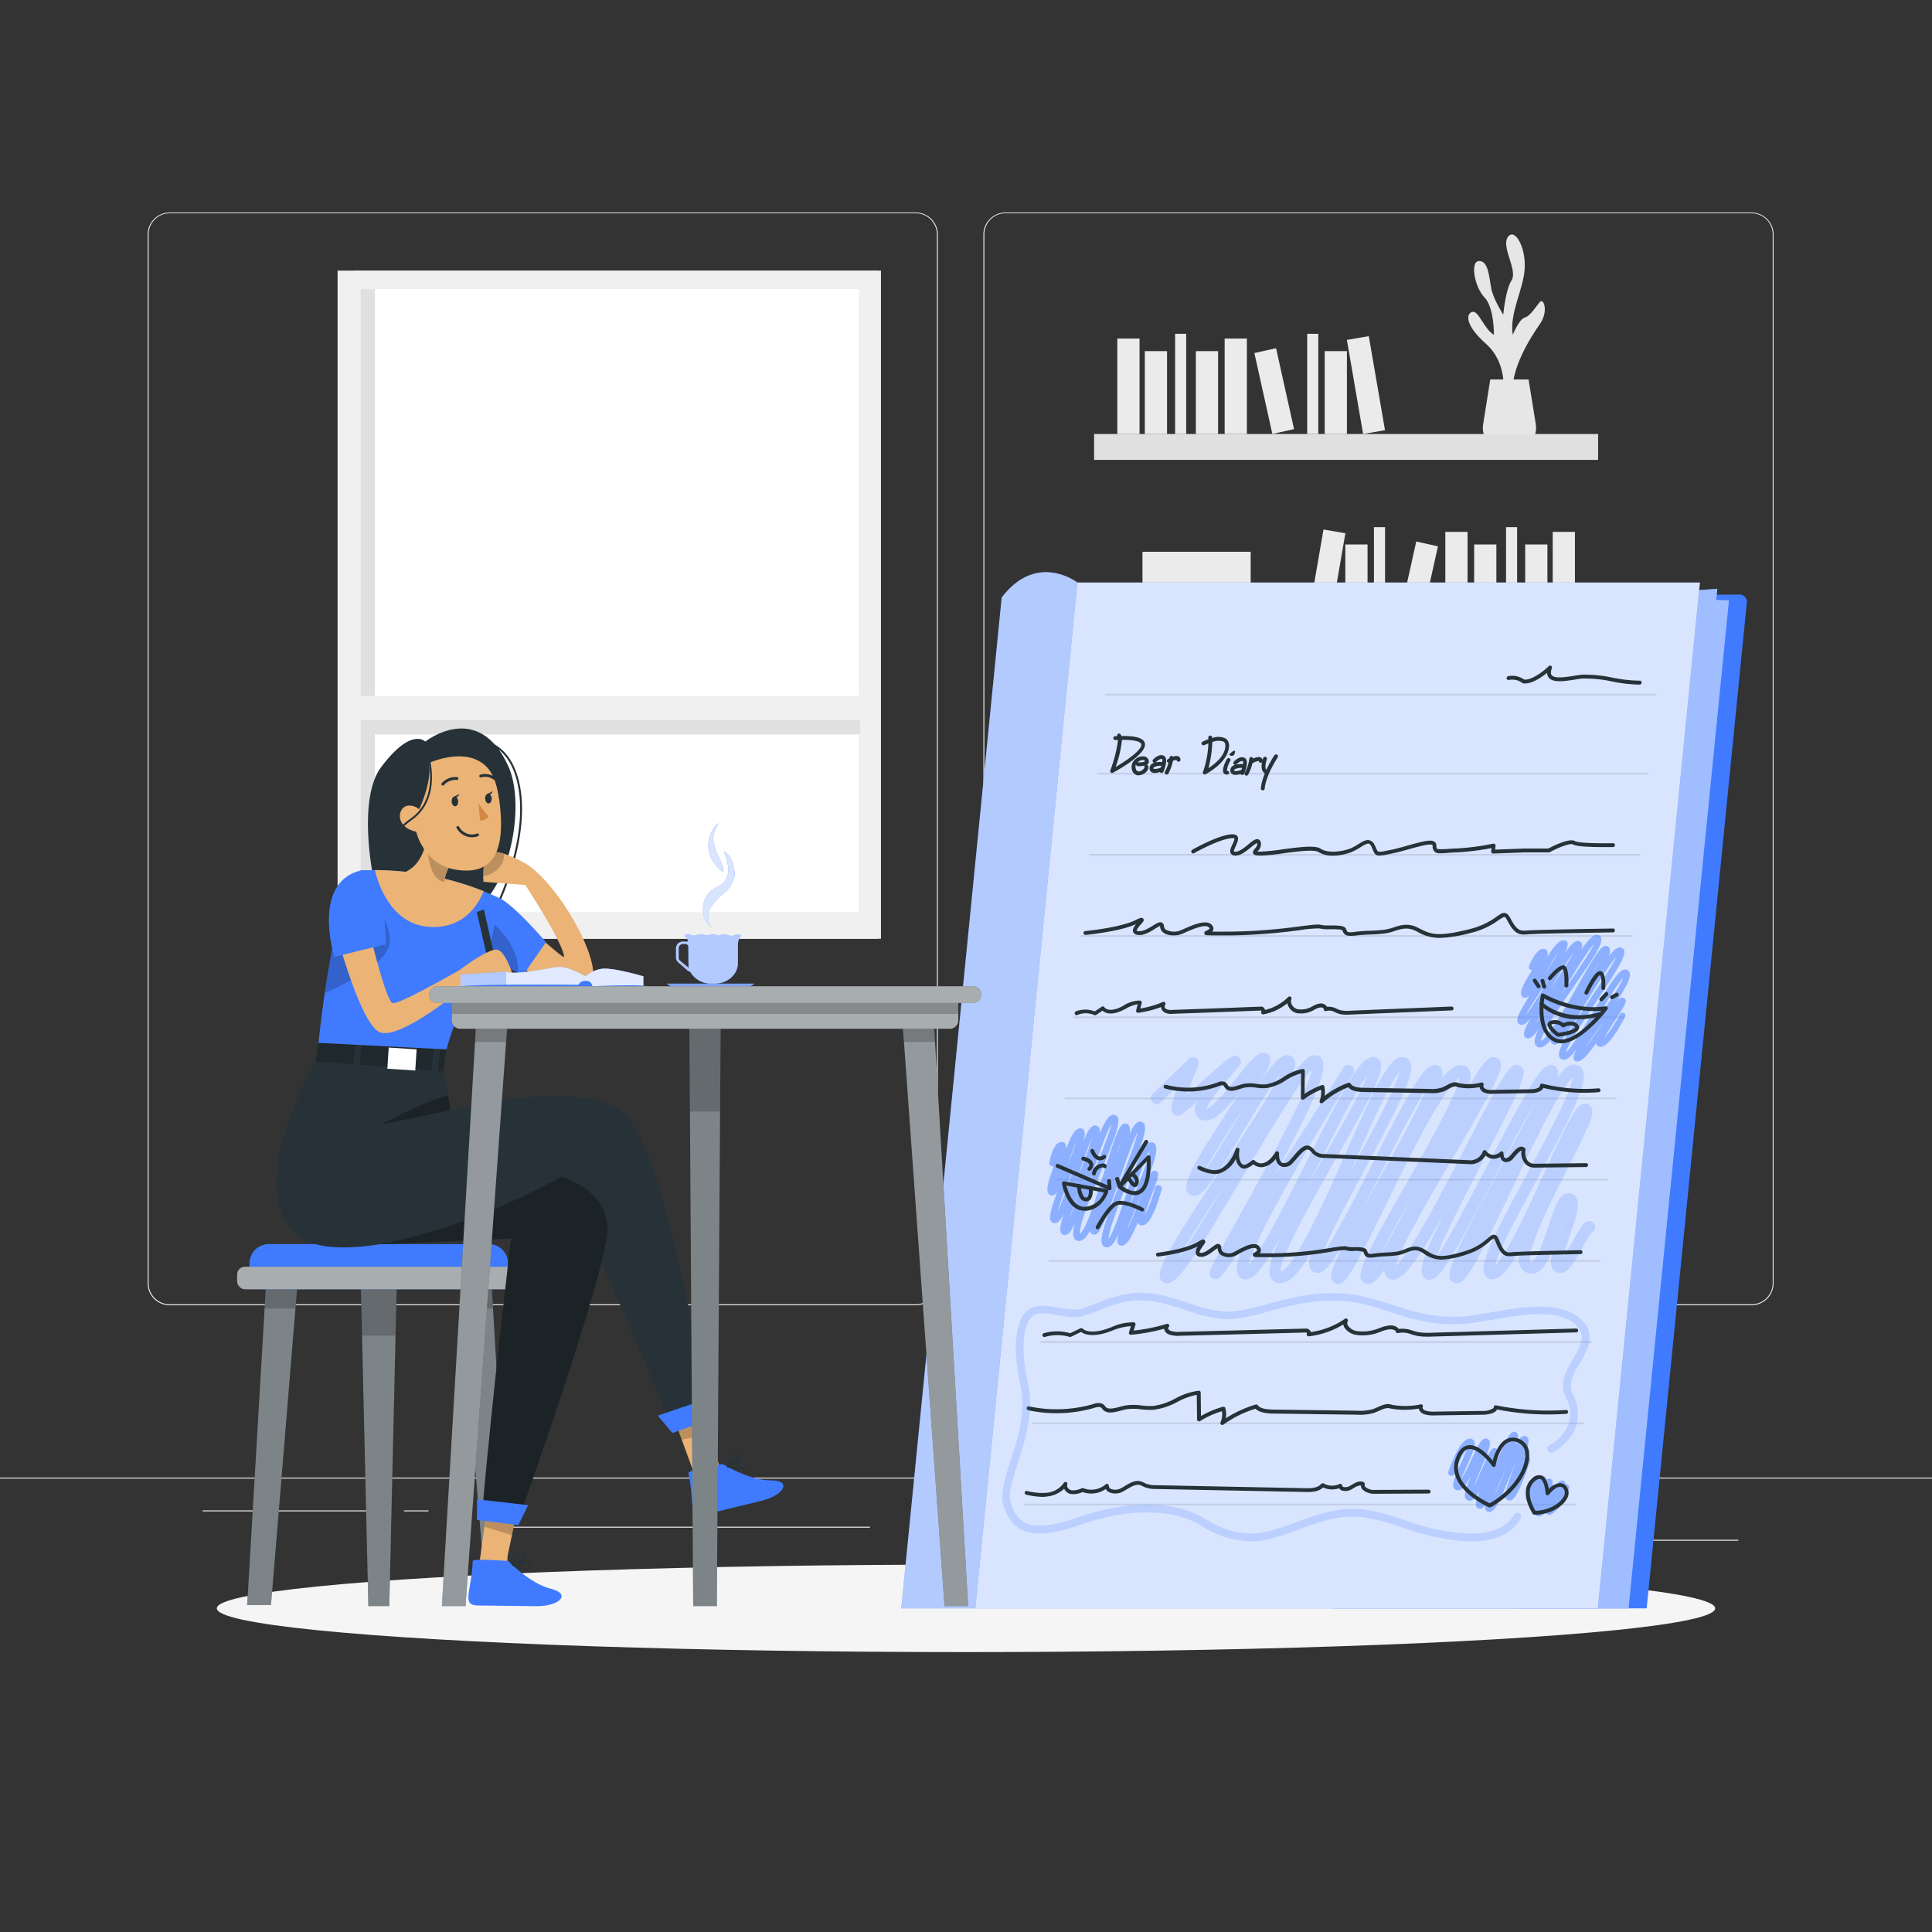 <svg xmlns="http://www.w3.org/2000/svg" viewBox="0 0 500 500"><rect x="0" y="0" width="500" height="500" fill="#333333" stroke="none"/><g id="freepik--background-complete--inject-68"><rect y="382.4" width="500" height="0.25" style="fill:#ebebeb"></rect><rect x="416.78" y="398.49" width="33.12" height="0.25" style="fill:#ebebeb"></rect><rect x="322.53" y="401.21" width="8.69" height="0.25" style="fill:#ebebeb"></rect><rect x="396.59" y="389.21" width="19.19" height="0.25" style="fill:#ebebeb"></rect><rect x="52.46" y="390.89" width="43.19" height="0.25" style="fill:#ebebeb"></rect><rect x="104.56" y="390.89" width="6.33" height="0.25" style="fill:#ebebeb"></rect><rect x="131.47" y="395.11" width="93.68" height="0.25" style="fill:#ebebeb"></rect><path d="M237,337.8H43.91a5.71,5.71,0,0,1-5.7-5.71V60.66A5.71,5.71,0,0,1,43.91,55H237a5.71,5.71,0,0,1,5.71,5.71V332.09A5.71,5.71,0,0,1,237,337.8ZM43.91,55.2a5.46,5.46,0,0,0-5.45,5.46V332.09a5.46,5.46,0,0,0,5.45,5.46H237a5.47,5.47,0,0,0,5.46-5.46V60.66A5.47,5.47,0,0,0,237,55.2Z" style="fill:#ebebeb"></path><path d="M453.31,337.8H260.21a5.72,5.72,0,0,1-5.71-5.71V60.66A5.72,5.72,0,0,1,260.21,55h193.1A5.71,5.71,0,0,1,459,60.66V332.09A5.71,5.71,0,0,1,453.31,337.8ZM260.21,55.2a5.47,5.47,0,0,0-5.46,5.46V332.09a5.47,5.47,0,0,0,5.46,5.46h193.1a5.47,5.47,0,0,0,5.46-5.46V60.66a5.47,5.47,0,0,0-5.46-5.46Z" style="fill:#ebebeb"></path><path d="M389.05,101.72S390.22,94,384.59,89s-5.14-7.91-3.53-8.29,3.09,4.57,5.57,5.93c0,0,.08-7.06-2.44-9.66s-3.83-9.3-1.44-9.42,2.64,4,3.14,6.89,3.16,7,3.16,7,.52-6.32,2.15-8.92-2.71-8.54-1-11.14,4.65,2.35,4.4,7.92-4,11.52-3.1,17.34c0,0,1.64-4.08,3.11-4.46s3-3.07,3.95-4.07,2.23,2.46,0,5.68-7.93,11.84-7.06,18.8Z" style="fill:#e6e6e6"></path><path d="M385.68,98.2l-1.84,11.58a5.88,5.88,0,0,0,5.81,6.81h2a5.88,5.88,0,0,0,5.81-6.81L395.59,98.2Z" style="fill:#e6e6e6"></path><rect x="283.15" y="112.32" width="130.44" height="6.7" style="fill:#e0e0e0"></rect><rect x="289.16" y="87.62" width="5.75" height="24.7" style="fill:#ebebeb"></rect><rect x="316.94" y="87.62" width="5.75" height="24.7" style="fill:#ebebeb"></rect><rect x="350.63" y="87.31" width="5.75" height="24.7" transform="translate(-11.79 61.49) rotate(-9.78)" style="fill:#ebebeb"></rect><rect x="296.28" y="90.87" width="5.75" height="21.45" style="fill:#ebebeb"></rect><rect x="309.49" y="90.87" width="5.75" height="21.45" style="fill:#ebebeb"></rect><rect x="342.83" y="90.87" width="5.75" height="21.45" style="fill:#ebebeb"></rect><rect x="326.89" y="90.51" width="5.75" height="21.45" transform="translate(-14.11 73.93) rotate(-12.53)" style="fill:#ebebeb"></rect><rect x="304.12" y="86.39" width="2.87" height="25.93" style="fill:#ebebeb"></rect><rect x="338.3" y="86.39" width="2.87" height="25.93" style="fill:#ebebeb"></rect><rect x="283.15" y="162.35" width="130.44" height="6.7" transform="translate(696.75 331.41) rotate(180)" style="fill:#e0e0e0"></rect><rect x="401.84" y="137.65" width="5.75" height="24.7" transform="translate(809.43 300) rotate(180)" style="fill:#ebebeb"></rect><rect x="374.06" y="137.65" width="5.75" height="24.7" transform="translate(753.86 300) rotate(180)" style="fill:#ebebeb"></rect><rect x="340.37" y="137.34" width="5.75" height="24.7" transform="translate(656.08 355.51) rotate(-170.22)" style="fill:#ebebeb"></rect><rect x="394.72" y="140.9" width="5.75" height="21.45" transform="translate(795.19 303.26) rotate(180)" style="fill:#ebebeb"></rect><rect x="381.51" y="140.9" width="5.75" height="21.45" transform="translate(768.77 303.26) rotate(180)" style="fill:#ebebeb"></rect><rect x="348.17" y="140.9" width="5.75" height="21.45" transform="translate(702.09 303.26) rotate(180)" style="fill:#ebebeb"></rect><rect x="364.11" y="140.54" width="5.75" height="21.45" transform="translate(692.43 378.52) rotate(-167.47)" style="fill:#ebebeb"></rect><rect x="389.75" y="136.42" width="2.87" height="25.93" transform="translate(782.38 298.78) rotate(180)" style="fill:#ebebeb"></rect><rect x="355.57" y="136.42" width="2.87" height="25.93" transform="translate(714.02 298.78) rotate(180)" style="fill:#ebebeb"></rect><rect x="295.67" y="142.8" width="28" height="19.33" transform="translate(619.34 304.93) rotate(180)" style="fill:#ebebeb"></rect><rect x="91.7" y="70.04" width="135.58" height="172.91" transform="translate(318.98 312.99) rotate(180)" style="fill:#e0e0e0"></rect><rect x="87.37" y="70.04" width="140.62" height="172.91" transform="translate(315.36 312.99) rotate(180)" style="fill:#f0f0f0"></rect><rect x="93.32" y="74.82" width="128.95" height="161.24" transform="translate(315.59 310.88) rotate(180)" style="fill:#fff"></rect><rect x="93.32" y="74.82" width="3.73" height="161.24" transform="translate(190.36 310.88) rotate(180)" style="fill:#e0e0e0"></rect><rect x="157.76" y="125.23" width="3.73" height="125.95" transform="translate(-28.58 347.83) rotate(-90)" style="fill:#e0e0e0"></rect><rect x="93.32" y="180.08" width="130.95" height="6.26" transform="translate(317.59 366.43) rotate(180)" style="fill:#f0f0f0"></rect></g><g id="freepik--Shadow--inject-68"><ellipse id="freepik--path--inject-68" cx="250" cy="416.24" rx="193.89" ry="11.32" style="fill:#f5f5f5"></ellipse></g><g id="freepik--Diary--inject-68"><path d="M379.63,154.41l70.53-.55a1.88,1.88,0,0,1,1.91,2.12L426.16,416.24h-81Z" style="fill:#407BFF"></path><polygon points="416.16 154.41 444.44 152.37 444.15 155.25 447.45 155.37 421.48 416.24 393.21 416.24 416.16 154.41" style="fill:#407BFF"></polygon><polygon points="416.16 154.41 444.44 152.37 444.15 155.25 447.45 155.37 421.48 416.24 393.21 416.24 416.16 154.41" style="fill:#fff;opacity:0.5;isolation:isolate"></polygon><path d="M278.83,150.76s-10.43-8.11-19.59,3.86l-26,261.62h19.2s9.86-14.3,22.13-114S278.83,150.76,278.83,150.76Z" style="fill:#407BFF"></path><path d="M278.83,150.76s-10.43-8.11-19.59,3.86l-26,261.62h19.2s9.86-14.3,22.13-114S278.83,150.76,278.83,150.76Z" style="fill:#fff;opacity:0.6;isolation:isolate"></path><polygon points="413.52 416.24 252.4 416.24 278.83 150.76 439.94 150.76 413.52 416.24" style="fill:#407BFF"></polygon><polygon points="413.52 416.24 252.4 416.24 278.83 150.76 439.94 150.76 413.52 416.24" style="fill:#fff;opacity:0.8;isolation:isolate"></polygon><g style="opacity:0.1"><path d="M428.48,180H286.14a.2.2,0,0,1-.2-.23.25.25,0,0,1,.25-.22H428.52a.2.2,0,0,1,.2.22A.25.25,0,0,1,428.48,180Z"></path></g><g style="opacity:0.1"><path d="M426.44,200.43H284.11a.19.19,0,0,1-.2-.22.25.25,0,0,1,.24-.22H426.49a.19.19,0,0,1,.19.22A.25.25,0,0,1,426.44,200.43Z"></path></g><g style="opacity:0.1"><path d="M424.35,221.45H282a.2.2,0,0,1-.2-.22.27.27,0,0,1,.25-.23H424.39a.2.2,0,0,1,.2.23A.25.25,0,0,1,424.35,221.45Z"></path></g><g style="opacity:0.1"><path d="M422.26,242.47H279.92a.2.2,0,0,1-.2-.22A.25.25,0,0,1,280,242H422.3a.2.2,0,0,1,.2.23A.25.25,0,0,1,422.26,242.47Z"></path></g><g style="opacity:0.1"><path d="M420.16,263.49H277.83a.2.2,0,0,1-.2-.23.25.25,0,0,1,.24-.22H420.21a.2.2,0,0,1,.2.22A.25.25,0,0,1,420.16,263.49Z"></path></g><g style="opacity:0.1"><path d="M418.07,284.51H275.74a.19.19,0,0,1-.2-.23.25.25,0,0,1,.24-.22H418.12a.2.2,0,0,1,.2.22A.27.27,0,0,1,418.07,284.51Z"></path></g><g style="opacity:0.1"><path d="M416,305.52H273.64a.2.2,0,0,1-.2-.22.27.27,0,0,1,.25-.22H416a.19.19,0,0,1,.2.22A.25.25,0,0,1,416,305.52Z"></path></g><g style="opacity:0.1"><path d="M413.89,326.54H271.55a.2.2,0,0,1-.2-.22.25.25,0,0,1,.25-.23H413.93a.2.2,0,0,1,.2.23A.25.25,0,0,1,413.89,326.54Z"></path></g><g style="opacity:0.1"><path d="M411.79,347.56H269.46a.2.2,0,0,1-.2-.23.25.25,0,0,1,.24-.22H411.84a.2.2,0,0,1,.2.22A.25.25,0,0,1,411.79,347.56Z"></path></g><g style="opacity:0.1"><path d="M409.7,368.58H267.37a.2.2,0,0,1-.2-.23.25.25,0,0,1,.24-.22H409.75a.2.2,0,0,1,.2.22A.27.27,0,0,1,409.7,368.58Z"></path></g><g style="opacity:0.1"><path d="M407.61,389.59H265.27a.19.19,0,0,1-.19-.22.25.25,0,0,1,.24-.22H407.65a.19.19,0,0,1,.2.22A.25.25,0,0,1,407.61,389.59Z"></path></g><g style="opacity:0.2"><path d="M354.08,332.32a2.09,2.09,0,0,1-.6-.1,1.91,1.91,0,0,1-1.23-1.14c-.87-2.19,1.65-7.14,11.4-24.27,5.52-9.69,13.69-24,14.06-27.91-.89.58-3.1,2.72-7.54,10.53-3.74,6.58-7.94,15.11-11.63,22.64-7.67,15.6-9.85,19.6-11.7,20.14a1.77,1.77,0,0,1-1.44-.18c-1.78-1.07-1.38-3.12,4.8-14.62-4.2,7.73-6.74,11.43-8.66,11.94a2.15,2.15,0,0,1-1.72-.27c-1.13-.75-1.37-2.13-.46-5-3.08,5.25-5.7,8.13-8.18,8a2.57,2.57,0,0,1-2.25-1.3c-1-1.73-.06-5.18,2.62-10.86-4.91,8.84-7.41,11.64-9.67,11.12a2.17,2.17,0,0,1-1.56-1.32c-.31-.75-.81-2,1.75-7.93-6.12,9.18-6.59,9.22-7.32,9.29a1.55,1.55,0,0,1-1.26-.47c-1-1.06-1-1.06,6.42-14.4,5.68-10.24,18.41-33.15,19.6-39.38-3.46,3.37-11.7,17.26-17.89,27.69-14.24,24-17.44,28.36-20.15,27.49a1.94,1.94,0,0,1-1.23-1.22c-.86-2.46,2.84-8.64,16-28.61,5.47-8.28,12.56-19,15.09-24.2-2.62,3.28-6.73,10.09-9.69,15-6.86,11.38-9.88,16-12.17,16.48a2,2,0,0,1-1.64-.38c-2.42-1.87.21-6.73,10.51-22.44l2.51-3.86c-4,4.92-7,7.89-9.75,7.05a2.54,2.54,0,0,1-1.79-1.76,4.38,4.38,0,0,1,.48-3c-2.07,1.83-3.4,3-4,3.35a1.65,1.65,0,0,1-2-.05c-.7-.57-1.29-1.05,1-7.37l-4.38,4.28a1.5,1.5,0,0,1-2.1-2.15l9.36-9.13a1.5,1.5,0,0,1,2.44,1.64c-1.06,2.58-2.17,5.48-2.94,7.71.93-.81,2-1.73,2.93-2.6,8.05-7.16,8.54-7.45,9.33-7.54a1.55,1.55,0,0,1,1.53.82c.54,1,.14,1.48-2.09,4-4.12,4.64-6.36,7.64-6.66,8.94,1.69-.26,6-5.69,7.89-8.09,3.75-4.73,5.48-6.81,7.39-6.32a1.73,1.73,0,0,1,1.18,1c.41,1.07,0,2.36-3.07,7.26,3.18-4.84,5.3-7.3,7-7.68a2.24,2.24,0,0,1,1.74.29,2,2,0,0,1,.86,1.31,6.74,6.74,0,0,1-.86,3.68c2.36-3.22,4.08-4.93,5.37-5.25a2.12,2.12,0,0,1,1.69.24c2.87,1.75.46,8.62-11.7,31.11,6-9.28,12.63-19.7,18-28.23h0a1.5,1.5,0,0,1,2.54,1.6c-12.88,20.49-25.77,43.35-27.1,49.5,3.18-3.34,10.13-17.11,14.9-26.55,11.27-22.3,14.77-28.18,17.93-27.21a2.05,2.05,0,0,1,1.31,1.23c1,2.55-2.41,9-11.71,25.32-5.81,10.23-14.5,25.52-14.12,28.85,3.6-.78,11.79-19.27,16.73-30.42,8.46-19.09,11.73-25.71,15.19-25a2.22,2.22,0,0,1,1.6,1.25c1.33,2.84-2.61,10.74-11.93,28.07-4.06,7.56-9.36,17.43-10.88,21.93,3-4.05,8.57-15,12.82-23.34,10.84-21.31,14-26.57,16.85-25.86a2,2,0,0,1,1.34,1.14,3.74,3.74,0,0,1,0,2.27c2-2.41,3.58-3.5,5.05-3.45a2.33,2.33,0,0,1,2,1.2c.54,1,.44,2.5-.28,4.75,4-7.09,5.58-8.42,7.2-7.93a1.86,1.86,0,0,1,1.18,1.11c.8,2-1.86,7.06-12.09,24.51-5.67,9.68-14,23.87-15,28.34,3.76-3.17,12.69-20.43,18.21-31.07,10.09-19.49,11.5-21.63,13.73-20.82a1.74,1.74,0,0,1,1,1c.73,1.88-1.44,6.53-10.49,24-4.19,8.09-10.08,19.46-12.15,25.05,3.23-4.77,8.85-15.49,13.2-23.8,11.93-22.77,14.46-26.7,16.91-26.35a1.81,1.81,0,0,1,1.37,1,3.38,3.38,0,0,1,0,2.27c1.37-1.84,2.55-3,3.58-3.27a2.38,2.38,0,0,1,2,.2c3.54,2.08-.18,9.79-10.93,29.65-4.28,7.93-10,18.48-10.75,22.13,3-2.76,9-15.92,12.74-24.07,7.12-15.52,8.72-18.49,11.08-17.82a1.87,1.87,0,0,1,1.17,1.05c.73,1.67-.6,4.62-6.15,15.55-3.63,7.17-11.2,22.08-9.63,24.18.21.13.3.1.34.09,1.44-.52,3.18-5.91,4.23-9.13,1.72-5.31,3-9.15,5.69-8.6a2.29,2.29,0,0,1,1.59,1.15c1,1.75,0,4.84-1.7,9.75a56.15,56.15,0,0,0-1.78,5.75,44.67,44.67,0,0,0,2.43-4.08c1.61-2.94,2.58-4.64,3.75-5.23a1.5,1.5,0,1,1,1.35,2.69,22.66,22.66,0,0,0-2.47,4c-2.1,3.83-3.48,6.19-5.33,6.54a2.34,2.34,0,0,1-1.94-.52c-1.43-1.21-1-3.56.23-7.4-1.34,3.88-2.79,7.12-5,7.92a3.29,3.29,0,0,1-3-.41c-1.44-.92-1.75-2.79-1.18-5.56-3.25,5.8-5.59,8.23-7.8,7.55a2.2,2.2,0,0,1-1.42-1.31c-1.14-2.77,2.47-9.93,10.95-25.63,4.7-8.68,11.63-21.49,11.9-25.18-3.25,2.79-11.16,19.38-16,29.54-10.1,21.18-12,24.27-14.48,23.6a1.84,1.84,0,0,1-1.21-1.07c-.94-2.19,2.05-8.33,12.81-28.3,3-5.51,6.56-12.18,9.08-17.28-2.95,5.12-6.65,12.2-9.7,18C376.74,324,373,330.55,370.43,331.17a2,2,0,0,1-1.6-.29c-1.9-1.33-1.15-4.63,5.22-17.53-7.25,13.25-11,18.18-13.86,17.79a2.21,2.21,0,0,1-1.7-1.23,3,3,0,0,1-.26-1.23C356.37,331.38,355.16,332.32,354.08,332.32Zm6.39-4.16Zm-43.89-21c-4.31,6.54-9.07,13.88-11.62,18.51C308,321.46,312.52,314,316.58,307.21Zm48.51,3.15c-2.91,5.12-6,10.65-8,14.62C359.31,321.33,362.22,315.9,365.09,310.36Zm39.77,4.51c-.44,1.19-.87,2.52-1.22,3.6-.16.49-.32,1-.47,1.46.11-.35.24-.7.37-1.07C403.93,317.73,404.45,316.23,404.86,314.87Zm-35.44-33.59c-3,4.61-7.91,14.19-11.72,21.67-2.69,5.3-5,9.73-6.9,13.34,1.58-2.92,3.5-6.41,5.82-10.59C361,297.87,367,286.93,369.42,281.28Zm-15.5-3c-3.14,4.22-8.81,15.44-13.15,24l-2.47,4.87q2.13-3.84,4.72-8.37C347,291.77,352.18,282.67,353.92,278.25Zm8.25-.85c-2.59,3.07-7.49,14.15-11.2,22.51l-1.78,4c.4-.77.83-1.55,1.26-2.36C354.82,293.45,361.17,281.64,362.17,277.4Zm-38.91,7.26-2.4,3.68c-3,4.56-7.44,11.35-9.6,15.54,2.23-3.12,5.34-8.27,7.82-12.39C320.63,288.93,322,286.66,323.26,284.66Z" style="fill:#407BFF"></path></g><path d="M345,221.45a6.88,6.88,0,0,1-3.78-.94c-1.12-.75-5.61-.14-9.21.34a53.2,53.2,0,0,1-5.56.58c-1.24,0-1.9-.08-2.12-.56s.11-.85.43-1.22c.43-.52.74-.94.59-1.42-.24-.07-1.08.61-1.63,1.07-1.22,1-2.73,2.25-4.19,2.12a1.2,1.2,0,0,1-1-.56c-.36-.63,0-1.48.44-2.37.2-.43.61-1.32.49-1.5,0,0-.13-.13-.77-.07-3.46.34-9.58,3.84-9.64,3.88a.5.5,0,0,1-.5-.87c.26-.15,6.37-3.65,10-4,.31,0,1.25-.13,1.68.48s0,1.59-.39,2.5c-.19.41-.59,1.27-.48,1.45a.54.54,0,0,0,.25.07c1,.09,2.38-1,3.46-1.9s1.85-1.52,2.54-1.32a1,1,0,0,1,.67.71,2.48,2.48,0,0,1-.78,2.37l-.08.1a7.75,7.75,0,0,0,1,0,51.51,51.51,0,0,0,5.42-.57c5-.67,8.57-1.07,9.91-.19,1.78,1.19,5.19.88,7.62,0a12.46,12.46,0,0,0,2.13-1.14c1.12-.7,2.09-1.3,3-1a2,2,0,0,1,1.23,1.15,11.28,11.28,0,0,1,.46,1c.42,1,.42,1,4,.26,1.4-.3,2.92-.73,4.39-1.15,3.64-1,5.75-1.59,6.7-.87a1.12,1.12,0,0,1,.45.95c0,.45.06.72.18.83s1.18.16,2.46.07c.7-.05,1.54-.11,2.55-.15a63.57,63.57,0,0,0,9.52-1.24.5.5,0,0,1,.44.12.52.52,0,0,1,.17.42l-.1,1,7.53-.28h6.22c1.4-.74,5.49-2.76,6.9-1.92.88.53,6.52.61,9.86.54h0a.49.49,0,0,1,.5.49.5.5,0,0,1-.49.51c-1.49,0-9,.15-10.39-.68-.67-.4-3.65.73-6,2a.46.46,0,0,1-.23.06h-6.33l-8.09.3a.5.5,0,0,1-.38-.15.48.48,0,0,1-.13-.39l.08-.88a66.55,66.55,0,0,1-9,1.12c-1,0-1.82.1-2.52.15-1.76.13-2.64.19-3.21-.34a2,2,0,0,1-.5-1.56c0-.11,0-.14-.05-.16-.61-.45-3.5.38-5.82,1-1.49.43-3,.87-4.47,1.16-4,.83-4.39.92-5.12-.85-.11-.27-.24-.59-.43-1s-.38-.58-.61-.64c-.49-.14-1.33.38-2.21.93a14.29,14.29,0,0,1-2.3,1.23A13.89,13.89,0,0,1,345,221.45Z" style="fill:#263238"></path><path d="M372.53,242.73a11.56,11.56,0,0,1-5.92-1.7c-2.27-1.18-3.83-.68-5.64-.1a13.37,13.37,0,0,1-2.67.66c-1.52.18-2.64.22-3.71.26s-2,.07-3.36.23c-2.68.31-3.32.09-3.83-1.32-.26-.28-2.17-.28-3.21-.28a9.56,9.56,0,0,1-2.75-.21,32,32,0,0,0-4.95.44,147.12,147.12,0,0,1-18,1.37h-2.8c-3.87,0-3.89,0-4-.49s.29-.61.57-.75.71-.33.76-.52-.06-.18-.09-.23c-.81-1.13-4.25.38-6.1,1.19a11.19,11.19,0,0,1-1.8.69c-.42.07-2.61.4-3.91-.58a2.25,2.25,0,0,1-.89-1.61.5.5,0,0,0,0-.16,12.43,12.43,0,0,0-1.39.8c-1.3.8-2.92,1.8-4.52,1.51a1.26,1.26,0,0,1-1.07-.76c-.22-.63.22-1.35.75-2-4.26,1.94-12.68,2.75-13.05,2.78a.49.49,0,0,1-.54-.45.49.49,0,0,1,.45-.54c.09,0,9-.86,13-2.83,1.11-.56,1.66-.8,2-.37s0,.79-.57,1.42c-.3.34-1.2,1.38-1.11,1.67h0s.06.07.3.11c1.22.22,2.66-.66,3.82-1.37s1.79-1.11,2.4-.81a1.07,1.07,0,0,1,.54.92,1.22,1.22,0,0,0,.5.91,4.6,4.6,0,0,0,3.13.39,10.79,10.79,0,0,0,1.57-.62c2.4-1.05,6-2.64,7.31-.85a1.24,1.24,0,0,1,.25,1.06,1.28,1.28,0,0,1-.28.51h4.95a144.69,144.69,0,0,0,17.73-1.36c3.47-.43,4.9-.59,5.44-.38a10.58,10.58,0,0,0,2.38.14c2.34,0,3.83.06,4.15.94s.35,1,2.78.66c1.35-.15,2.36-.19,3.43-.23s2.15-.08,3.64-.25a12.51,12.51,0,0,0,2.48-.62c1.85-.6,3.76-1.22,6.4.16,3.3,1.73,5,2.35,13.2.3a19.1,19.1,0,0,0,7.06-3.26c.92-.64,1.53-1.06,2.21-.9.51.13.92.57,1.41,1.51,1.67,3.22,2.62,3.13,4.35,3s10.15-.32,22.1-.51a.46.46,0,0,1,.5.49.5.5,0,0,1-.49.51c-10.32.16-20.13.33-22,.5-2.07.19-3.43.12-5.31-3.51-.4-.77-.64-1-.77-1s-.78.32-1.4.75a20.25,20.25,0,0,1-7.39,3.41A34.75,34.75,0,0,1,372.53,242.73Z" style="fill:#263238"></path><path d="M283.36,262.73a.54.54,0,0,1-.21-.05,5.49,5.49,0,0,0-4.34,0,.49.49,0,0,1-.65-.27.51.51,0,0,1,.27-.66,6.59,6.59,0,0,1,4.88,0l1.81-1.21a.48.48,0,0,1,.68.12c.75,1,2.58.77,4.07.05q.47-.22.93-.48a7.81,7.81,0,0,1,4.24-1.28.55.55,0,0,1,.36.22.47.47,0,0,1,.07.4L295.1,261a24.84,24.84,0,0,0,5.83-1.68.52.52,0,0,1,.6.16.51.51,0,0,1,0,.62.58.58,0,0,0-.11.47.87.87,0,0,0,.35.55,3,3,0,0,0,1.66.24q9.78-.33,19.56-.72l3.45-.13a.47.47,0,0,1,.17,0,1.14,1.14,0,0,1,.7.63.9.9,0,0,1,.08.23,12.55,12.55,0,0,0,6-3.34.5.5,0,0,1,.83.52,1.84,1.84,0,0,0,.12,1.48,2.37,2.37,0,0,0,1.42,1.14,5.62,5.62,0,0,0,3.87-.73l.21-.1a5,5,0,0,1,1.86-.64,1.88,1.88,0,0,1,1.75.86,4.35,4.35,0,0,1,2.49.51,8,8,0,0,0,1,.38,7.74,7.74,0,0,0,2.27.13l26.45-1.09a.52.52,0,0,1,.52.48.5.5,0,0,1-.48.52l-26.45,1.09a8.32,8.32,0,0,1-2.58-.17,7.79,7.79,0,0,1-1.14-.42,2.87,2.87,0,0,0-2.23-.35.48.48,0,0,1-.45,0,.49.49,0,0,1-.24-.39c0-.35-.47-.56-.86-.52a4,4,0,0,0-1.48.53l-.21.11a6.62,6.62,0,0,1-4.58.8,3.36,3.36,0,0,1-2-1.65,3,3,0,0,1-.31-.9,13.4,13.4,0,0,1-6.2,2.89.5.5,0,0,1-.55-.69.3.3,0,0,0,0-.23l0-.07-3.34.13q-9.78.38-19.55.72a3.87,3.87,0,0,1-2.23-.39,1.87,1.87,0,0,1-.81-1.24s0-.08,0-.12a26.41,26.41,0,0,1-5.91,1.49.51.51,0,0,1-.44-.16.49.49,0,0,1-.11-.45l.4-1.6a8.71,8.71,0,0,0-3.09,1.17l-1,.49c-1.58.76-3.74,1.17-5,0l-1.67,1.12A.47.47,0,0,1,283.36,262.73Z" style="fill:#263238"></path><path d="M424,177.17a38.63,38.63,0,0,1-6.84-.81,32,32,0,0,0-7.6-.75c-.52,0-1.25.15-2,.27-2.63.41-5.62.89-6.76-.52a2,2,0,0,1-.42-1.23c-1.71,1.4-4.27,3-6.17,2.72a.49.49,0,0,1-.21-.08,4.4,4.4,0,0,0-3.53-.79.48.48,0,0,1-.55-.44.5.5,0,0,1,.44-.55,5.35,5.35,0,0,1,4.11.88c1.84.2,4.86-2,6.34-3.47a.5.5,0,0,1,.82.53c-.32.84-.34,1.45-.05,1.8.78,1,3.81.48,5.82.16.79-.12,1.54-.24,2.1-.28a33,33,0,0,1,7.84.77,37.53,37.53,0,0,0,7,.78.48.48,0,0,1,.51.49.49.49,0,0,1-.49.51Z" style="fill:#263238"></path><path d="M342,285.54a.48.48,0,0,1-.28-.08.5.5,0,0,1-.19-.59,6.43,6.43,0,0,0,.37-2.86,17.57,17.57,0,0,0-4.43,2.5.51.51,0,0,1-.53.06.53.53,0,0,1-.28-.46l.07-6.33a13.52,13.52,0,0,0-4,1.82,12.41,12.41,0,0,1-5,2,11.79,11.79,0,0,1-2.67-.12,8.42,8.42,0,0,0-3,0c-.36.08-.75.21-1.14.33-1.32.43-2.81.91-3.75-.11a2.61,2.61,0,0,1-.31-.43,1,1,0,0,0-.29-.36c-.26-.14-.81.06-1.14.18a23.3,23.3,0,0,1-13.92.62.49.49,0,0,1-.34-.61.5.5,0,0,1,.61-.35,22.32,22.32,0,0,0,13.31-.6,2.43,2.43,0,0,1,1.95-.12,1.86,1.86,0,0,1,.67.71,1.87,1.87,0,0,0,.2.29c.5.54,1.62.18,2.7-.17.42-.13.84-.26,1.23-.35a9.14,9.14,0,0,1,3.34,0,11.28,11.28,0,0,0,2.45.12,11.65,11.65,0,0,0,4.58-1.92,12.7,12.7,0,0,1,4.92-2.05.51.51,0,0,1,.39.12.47.47,0,0,1,.16.38l-.06,5.93a19,19,0,0,1,4.47-2.26.49.49,0,0,1,.41,0,.48.48,0,0,1,.24.34,6.89,6.89,0,0,1,.07,2.44,22.93,22.93,0,0,1,6.11-3.38.5.5,0,0,1,.61.21c.54.92,2.1,1.06,3.54,1.09l17,.28a8.08,8.08,0,0,0,3.27-.41,10.3,10.3,0,0,0,.94-.47c1-.55,2.13-1.16,3.17-.64a12.54,12.54,0,0,0,5.9-.12.49.49,0,0,1,.58.68c-.16.36.17.78.56,1a4.87,4.87,0,0,0,1.93.22l9.86-.17c1.09,0,2.27-.39,2.26-.95a.5.5,0,0,1,.63-.49,44.37,44.37,0,0,0,14.5,1.2.5.5,0,0,1,.54.46.49.49,0,0,1-.46.53,45,45,0,0,1-14.33-1.1c-.42.9-1.77,1.33-3.12,1.35l-9.86.17a5.61,5.61,0,0,1-2.37-.31,2,2,0,0,1-1.16-1.43,13.38,13.38,0,0,1-5.74,0,.29.29,0,0,1-.13-.05c-.58-.32-1.41.13-2.28.6a10.93,10.93,0,0,1-1,.52,8.83,8.83,0,0,1-3.69.49l-17-.28c-1.56,0-3.25-.2-4.14-1.23a21.52,21.52,0,0,0-6.63,4.06A.54.54,0,0,1,342,285.54Z" style="fill:#263238"></path><path d="M314.28,303.83a10.38,10.38,0,0,1-4.11-1.16.5.5,0,0,1,.41-.92c1.52.68,3.1,1.37,4.71.95,1.81-.47,3.49-2.46,4.51-5.32a.5.5,0,0,1,.6-.31.49.49,0,0,1,.36.57c-.36,1.91.3,3.53.9,3.76s1.43-.35,2.37-1.08a.51.51,0,0,1,.66,0,2.32,2.32,0,0,0,1.94.74c1.16-.14,2.42-1.18,3.45-2.86a.5.5,0,0,1,.93.28c-.05,1.31.27,2.21.89,2.48a1.83,1.83,0,0,0,1.89-.69c.36-.36.71-.78,1.07-1.2,1.31-1.53,2.66-3.12,4.13-2.45a3.74,3.74,0,0,1,1.1.93c.16.17.32.35.48.49a3.37,3.37,0,0,0,2.25.62l37.11,1.59a3.48,3.48,0,0,0,3.84-2.32.53.53,0,0,1,.4-.28.49.49,0,0,1,.45.19,2.47,2.47,0,0,0,1.66,1.05,2.66,2.66,0,0,0,2-.79.49.49,0,0,1,.53-.08.52.52,0,0,1,.3.45c0,.69.17,1.16.44,1.26s.78-.08,1.26-.63c.13-.14.27-.3.4-.46.79-.92,1.6-1.86,2.47-1.88a1.24,1.24,0,0,1,1,.44.51.51,0,0,1,.13.41,3.47,3.47,0,0,0,.6,2.84,2.24,2.24,0,0,0,1.65.73l13.41-.15a.47.47,0,0,1,.51.5.5.5,0,0,1-.5.5l-13.41.15a3.17,3.17,0,0,1-2.41-1.07,4.24,4.24,0,0,1-.88-3.34h0c-.42,0-1.18.89-1.73,1.53l-.41.48a2.27,2.27,0,0,1-2.36.9,1.65,1.65,0,0,1-1-1.28,3.24,3.24,0,0,1-2,.49,3.12,3.12,0,0,1-1.84-.87,4.41,4.41,0,0,1-4.45,2.24l-37.11-1.59a4.26,4.26,0,0,1-2.86-.86,7.86,7.86,0,0,1-.57-.58,3.14,3.14,0,0,0-.77-.69c-.78-.35-1.94,1-3,2.19-.37.44-.74.87-1.11,1.25a2.79,2.79,0,0,1-3,.91,2.53,2.53,0,0,1-1.39-2,5.33,5.33,0,0,1-3.36,2.16,3.25,3.25,0,0,1-2.44-.72c-.9.68-2,1.38-3,1a3.09,3.09,0,0,1-1.52-2.45,7.44,7.44,0,0,1-4.23,3.79A5.06,5.06,0,0,1,314.28,303.83Z" style="fill:#263238"></path><path d="M373.05,326a8,8,0,0,1-4.79-1.73c-1.72-1.13-2.94-.65-4.35-.08a10,10,0,0,1-2.19.67c-1.23.17-2.13.22-3,.26a23.67,23.67,0,0,0-2.68.23c-2.2.31-2.8.06-3.18-1.36a6.62,6.62,0,0,0-2.45-.24,5.76,5.76,0,0,1-2.27-.23,23.4,23.4,0,0,0-3.87.46,94.77,94.77,0,0,1-14.48,1.37h-2.25c-3.17,0-3.16,0-3.29-.47s.25-.62.47-.75c.68-.39.69-.56.54-.82-.57-1-3.27.43-4.72,1.22a6.5,6.5,0,0,1-1.49.7,4.1,4.1,0,0,1-3.06-.44,2.28,2.28,0,0,1-.88-1.76v0a7.2,7.2,0,0,0-.95.66c-1.09.82-2.44,1.84-3.78,1.53a1.12,1.12,0,0,1-.88-.69,2.38,2.38,0,0,1,.54-2c-3.54,1.86-10,2.63-10.31,2.66a.5.5,0,0,1-.55-.44.5.5,0,0,1,.44-.55c.07,0,7.22-.86,10.42-2.81.82-.5,1.36-.84,1.73-.43s.07.76-.4,1.42c-.71,1-1,1.58-.94,1.76a.48.48,0,0,0,.17.07c.89.2,2-.66,2.95-1.36s1.48-1.11,2-.85a1,1,0,0,1,.52,1,1.27,1.27,0,0,0,.48,1,3.07,3.07,0,0,0,2.25.27,9.41,9.41,0,0,0,1.23-.61c2-1.08,5-2.72,6.06-.82a1.26,1.26,0,0,1-.08,1.52h3.74A95.93,95.93,0,0,0,344.12,323c3-.46,4-.6,4.47-.37a6.75,6.75,0,0,0,1.83.13c1.61,0,3.15,0,3.42,1,.2.77.24.89,2.07.62,1.1-.15,1.95-.19,2.77-.23a28.17,28.17,0,0,0,2.9-.25,8.88,8.88,0,0,0,2-.61c1.46-.58,3.12-1.25,5.27.18,2.68,1.77,3.94,2.28,10.42.28a14.67,14.67,0,0,0,5.68-3.24c.76-.65,1.26-1.09,1.87-.94s.89.73,1.23,1.57c1.24,3.15,2,3.07,3.28,2.93s8.14-.33,17.72-.52h0a.51.51,0,0,1,.5.5.5.5,0,0,1-.49.5c-8.26.17-16.12.34-17.63.51-1.74.19-2.9.05-4.32-3.56-.34-.85-.52-.95-.54-1a4.27,4.27,0,0,0-1,.73,15.74,15.74,0,0,1-6,3.43A23.12,23.12,0,0,1,373.05,326Zm-58-3.16Z" style="fill:#263238"></path><path d="M277,346a.4.4,0,0,1-.15,0,11.37,11.37,0,0,0-6.44,0,.51.51,0,0,1-.62-.34.5.5,0,0,1,.34-.62,12.11,12.11,0,0,1,6.83,0l2.66-1.28a.5.5,0,0,1,.56.08c1.19,1.13,3.95.87,6.15.1l1.31-.47a13.59,13.59,0,0,1,5.78-1.26.47.47,0,0,1,.37.22.51.51,0,0,1,.07.43l-.47,1.49a46.77,46.77,0,0,0,8.58-1.73.51.51,0,0,1,.58.24.5.5,0,0,1-.1.61.32.32,0,0,0-.13.32.93.93,0,0,0,.59.61,6.33,6.33,0,0,0,2.55.27q13.86-.33,27.72-.71l4.9-.13h.12a1.38,1.38,0,0,1,1,.75l.06.16a20.53,20.53,0,0,0,8.79-3.43.5.5,0,0,1,.75.61,1.17,1.17,0,0,0,0,1.06,3.45,3.45,0,0,0,2.41,1.51,11.1,11.1,0,0,0,5.7-.75l.29-.1a8.57,8.57,0,0,1,2.49-.61,2.72,2.72,0,0,1,2.34.89,7.61,7.61,0,0,1,3.57.46c.5.14,1,.29,1.51.39a16,16,0,0,0,3.34.14l37.48-1.09a.5.5,0,0,1,0,1l-37.49,1.09a16.87,16.87,0,0,1-3.55-.16c-.54-.1-1.08-.26-1.6-.41a6,6,0,0,0-3.44-.35.52.52,0,0,1-.42-.06.47.47,0,0,1-.22-.35c0-.28-.73-.58-1.5-.56a7.83,7.83,0,0,0-2.2.56l-.3.11a12,12,0,0,1-6.22.78,4.4,4.4,0,0,1-3.11-2,2.73,2.73,0,0,1-.23-.7,22.06,22.06,0,0,1-8.93,3.07.47.47,0,0,1-.47-.22.49.49,0,0,1,0-.52.34.34,0,0,0-.24-.25l-4.83.13q-13.86.38-27.72.71a7.32,7.32,0,0,1-3-.35,1.91,1.91,0,0,1-1.17-1.37s0-.07,0-.1a48.51,48.51,0,0,1-8.59,1.57.49.49,0,0,1-.52-.65l.49-1.58A15.09,15.09,0,0,0,288,344.3l-1.33.49c-2.29.79-5.23,1.15-6.9-.09l-2.54,1.23A.54.54,0,0,1,277,346Z" style="fill:#263238"></path><path d="M316.33,368.79a.45.45,0,0,1-.31-.11.5.5,0,0,1-.15-.59,5.15,5.15,0,0,0,.37-2.88,23.32,23.32,0,0,0-5.68,2.58.52.52,0,0,1-.5,0,.51.51,0,0,1-.26-.44l-.08-6.37a17.9,17.9,0,0,0-5.09,1.87,17.27,17.27,0,0,1-6.08,2,18.65,18.65,0,0,1-3.27-.12,13.39,13.39,0,0,0-3.79,0c-.46.09-.94.21-1.42.34-1.65.43-3.36.87-4.46-.08a3.24,3.24,0,0,1-.4-.43,1.1,1.1,0,0,0-.41-.38,2.8,2.8,0,0,0-1.57.17,35.24,35.24,0,0,1-17.14.62.5.5,0,1,1,.22-1,34.3,34.3,0,0,0,16.64-.6,3.39,3.39,0,0,1,2.24-.13,2,2,0,0,1,.81.68,1.8,1.8,0,0,0,.26.29c.71.61,2.16.24,3.55-.13.51-.13,1-.26,1.49-.35a14.3,14.3,0,0,1,4.08,0,17.76,17.76,0,0,0,3.09.13,16.37,16.37,0,0,0,5.72-1.94,17.43,17.43,0,0,1,6-2,.51.51,0,0,1,.38.12.5.5,0,0,1,.17.37l.07,6.05a25.3,25.3,0,0,1,5.68-2.39.53.53,0,0,1,.39.05.47.47,0,0,1,.23.3,5.84,5.84,0,0,1,.12,2.63,30.23,30.23,0,0,1,7.74-3.55.51.51,0,0,1,.54.18c.73,1,2.72,1.11,4.57,1.13l21.08.28a12.3,12.3,0,0,0,4.14-.41c.38-.13.78-.31,1.17-.48,1.25-.56,2.54-1.13,3.75-.63a19.48,19.48,0,0,0,7.45-.12.49.49,0,0,1,.5.19.51.51,0,0,1,0,.53.34.34,0,0,0,0,.28,1.32,1.32,0,0,0,.78.63,7.52,7.52,0,0,0,2.49.24l12.24-.17a4.73,4.73,0,0,0,2.79-.71.26.26,0,0,0,.1-.23.52.52,0,0,1,.18-.4.47.47,0,0,1,.42-.11,68.06,68.06,0,0,0,18.11,1.2.51.51,0,0,1,.54.47.5.5,0,0,1-.47.53,68.6,68.6,0,0,1-17.9-1.13,1.78,1.78,0,0,1-.25.36c-.89.93-3.08,1-3.51,1l-12.23.17a8.17,8.17,0,0,1-2.86-.3,2.26,2.26,0,0,1-1.36-1.21,1.17,1.17,0,0,1-.07-.25,20.3,20.3,0,0,1-7.21,0,.2.2,0,0,1-.11,0c-.83-.36-1.89.11-3,.6-.42.19-.84.37-1.25.51a13,13,0,0,1-4.48.47l-21.08-.28c-2,0-4.05-.2-5.12-1.26a28.45,28.45,0,0,0-8.31,4.12A.46.46,0,0,1,316.33,368.79Z" style="fill:#263238"></path><path d="M269.82,387.4a21,21,0,0,1-4.23-.57.49.49,0,0,1-.39-.58.49.49,0,0,1,.59-.39,15.58,15.58,0,0,0,5.14.47,6,6,0,0,0,4.38-2.56.5.5,0,0,1,.91.4,1,1,0,0,0,.13.86,1.45,1.45,0,0,0,1,.65,5.13,5.13,0,0,0,2.64-.54.52.52,0,0,1,.39,0,5.62,5.62,0,0,0,5.77-1,.47.47,0,0,1,.52-.08.5.5,0,0,1,.3.44.9.9,0,0,0,.47.8,3.09,3.09,0,0,0,2.71-.16c.35-.17.69-.38,1-.59,1.24-.74,2.53-1.5,3.92-1.21a4.92,4.92,0,0,1,1.13.44c.18.09.36.18.54.25a7.46,7.46,0,0,0,2.52.34l38.68.78c1.42,0,3,0,4-1.12a.5.5,0,0,1,.63-.1,4.55,4.55,0,0,0,4.09.14.51.51,0,0,1,.45,0,.53.53,0,0,1,.25.37.39.39,0,0,0,.24.35,2.16,2.16,0,0,0,1.75-.24l.39-.23c1-.59,2.11-1.26,3.18-.73a.5.5,0,0,1,.27.54.81.81,0,0,0,.18.71,3.46,3.46,0,0,0,2.42.75l13.94-.07h0a.5.5,0,1,1,0,1l-13.94.07a4.54,4.54,0,0,1-3.18-1.1,1.75,1.75,0,0,1-.43-1.08,3.92,3.92,0,0,0-1.93.77l-.41.23a3.11,3.11,0,0,1-2.69.28,1.52,1.52,0,0,1-.59-.53,5.62,5.62,0,0,1-4.14-.2c-1.17,1.08-2.83,1.21-4.46,1.17l-38.68-.78a8.13,8.13,0,0,1-2.86-.41,5.83,5.83,0,0,1-.62-.28,3.93,3.93,0,0,0-.9-.36c-1-.21-2.07.42-3.2,1.09-.36.22-.73.43-1.09.62a4,4,0,0,1-3.67.13,2,2,0,0,1-.77-.79,6.59,6.59,0,0,1-6,.79,5.74,5.74,0,0,1-3,.52,2.45,2.45,0,0,1-1.63-1.11c-.05-.09-.1-.18-.14-.27a7.46,7.46,0,0,1-4.31,2A10.14,10.14,0,0,1,269.82,387.4Z" style="fill:#263238"></path><g style="opacity:0.5"><path d="M420.33,262.16a.92.92,0,0,0-1.16.44,33.93,33.93,0,0,1-3.93,6c.66-1.32,2.07-3.48,2.92-4.8,2.34-3.59,3.13-4.8,2.21-5.46a1,1,0,0,0-.73-.13c-.42.1-.8.43-1.59,1.52,3.28-4.94,4.46-7.46,3.37-8.5a1.18,1.18,0,0,0-1.07-.3c-1.54.3-3.5,3.35-7.94,10.76-2.3,3.83-5.66,9.44-7.16,10.68.53-2.06,4.79-8.49,7.69-12.87,6.8-10.27,8.34-13,7-14.08a1.17,1.17,0,0,0-1-.22c-.67.15-1.49.9-2.6,2.33a2.67,2.67,0,0,0,.17-2.21,1,1,0,0,0-1-.51c-1.25.1-2.59,2.17-7.24,10.34-2.76,4.84-7.86,13.79-9.45,14.24-.13-1.62,5.13-9.22,8.3-13.81,5.43-7.85,7.61-11.2,7.28-12.72a1.09,1.09,0,0,0-.6-.79,1.25,1.25,0,0,0-.46-.12c-1-.07-2.14,1-4.1,3.83.35-1,.26-1.62-.19-2a1.06,1.06,0,0,0-1-.22c-.81.18-1.76,1.19-3.23,3.34.79-1.44,1-2.31.86-2.87a1,1,0,0,0-.74-.67c-1.26-.27-2.56,1.18-4.71,4.57a2.4,2.4,0,0,0,.3-1.55,1,1,0,0,0-.55-.67,1.47,1.47,0,0,0-1.23,0c-1.43.63-2.7,3.4-3,4.24a.78.78,0,0,0,.43,1.08.89.89,0,0,0,.36,0c-2.31,3.7-3.56,5.86-2.56,6.89a1,1,0,0,0,.94.29,2,2,0,0,0,1-.61c-2.41,3.72-3.44,5.7-3.2,6.76a1,1,0,0,0,.59.76c.78.37,1.63-.12,2.88-1.67-1.34,2.24-1.91,3.58-1.77,4.37a1,1,0,0,0,.5.76,1.18,1.18,0,0,0,.91.09c.6-.19,1.34-.9,2.35-2.28-.8,1.6-1.16,2.78-1,3.55a1.33,1.33,0,0,0,.75,1c.94.43,2-.17,3.44-1.79a1.21,1.21,0,0,0,0,.43.94.94,0,0,0,.54.68c1.39.63,2.92-1.56,8.84-11.22,2.37-3.86,5.74-9.36,7.52-11.42-1,2.3-4.3,7.22-6.8,11-5.71,8.63-8.37,12.89-8,14.66a1.19,1.19,0,0,0,.61.85,1.38,1.38,0,0,0,1.1.07c.81-.26,1.76-1.22,2.93-2.79-.84,1.45-1,2.17-.82,2.69a1,1,0,0,0,.81.6c1.14.11,2.52-1.22,5-4.78a1.43,1.43,0,0,0,0,.22,1.05,1.05,0,0,0,.67.72c1.53.55,3.81-2,6.78-7.66A.79.79,0,0,0,420.33,262.16Zm-7.79-17.88c-.94,2.1-4.22,6.85-6.73,10.47l-1.73,2.51.28-.47C407,252.46,410.71,246.22,412.54,244.28Zm-5.33,2.26c-1.17,2.26-3.83,6.22-5.83,9.18l.64-1.06C403.6,252.05,405.78,248.44,407.21,246.54Zm-3.86-.12c-.85,1.51-2.28,3.67-3.61,5.65C400.76,250.37,402.23,247.92,403.35,246.42Zm-8.41,16.2c1.05-2.06,3.52-5.72,5.3-8.36l1.19-1.78-.85,1.41C398.84,256.75,396.43,260.73,394.94,262.62Zm2.22,2.62c.94-1.66,2.43-3.94,3.88-6.1C399.67,261.4,398.25,263.68,397.16,265.24Zm14.72-12.92c.74-1.28,1.46-2.49,2.09-3.48C413.42,249.85,412.68,251.05,411.88,252.32Zm2,10.19c2.07-3.44,4.8-8,6.17-9.43-.68,2.12-4.67,7.81-7.16,11.37l-1.41,2Q412.56,264.69,413.85,262.51Zm-3.72,8.87c1.06-1.69,2.69-4,4.1-6,.74-1,1.42-2,2-2.95l-.91,1.4C414,265.93,411.75,269.34,410.13,271.38Z" style="fill:#407BFF"></path></g><path d="M404.06,270a4.13,4.13,0,0,1-1.79-.39c-5.35-2.49-3.56-11.7-3.49-12.09a.53.53,0,0,1,.29-.36.5.5,0,0,1,.46,0c.08.05,7.71,4.56,16,3.26a.5.5,0,0,1,.47.8C415.71,261.65,409.25,270,404.06,270Zm-4.41-11.6c-.29,2.12-.83,8.5,3,10.3s9.65-4.61,11.75-7.1A27.68,27.68,0,0,1,399.65,258.4Z" style="fill:#263238"></path><path d="M405.34,255.56h0a.49.49,0,0,1-.47-.52c.09-2-.11-3.93-.43-4.19h0c-.42,0-1.9,1.37-2.93,2.61a.5.5,0,1,1-.77-.63c.59-.72,2.58-3,3.83-3s1.42,2.89,1.31,5.22A.5.5,0,0,1,405.34,255.56Z" style="fill:#263238"></path><path d="M410.54,257.41a.41.41,0,0,1-.21-.05.5.5,0,0,1-.24-.66c1.91-4,3.37-5.77,4.33-5.31,1.21.58,1.06,3.48,1,4.36a.49.49,0,0,1-.54.45.5.5,0,0,1-.46-.54c.13-1.51,0-3-.36-3.33-.53.26-1.9,2.4-3.05,4.8A.48.48,0,0,1,410.54,257.41Z" style="fill:#263238"></path><path d="M408.58,263.77a14.48,14.48,0,0,1-10-3.59.5.5,0,0,1,0-.71.49.49,0,0,1,.7,0c.05,0,5.39,5.3,15,2.41a.5.5,0,1,1,.28.95A20.73,20.73,0,0,1,408.58,263.77Z" style="fill:#263238"></path><path d="M403.24,268.32a.51.51,0,0,1-.3-.1c-.62-.46-2.61-2.06-2.42-3.21a1.07,1.07,0,0,1,.8-.85,3.67,3.67,0,0,1,3.33.63,3.78,3.78,0,0,1,3-.18c.71.34,1.07.86,1,1.43-.17,1.06-1.92,1.81-5.35,2.27Zm-.88-3.33a2.09,2.09,0,0,0-.72.12.27.27,0,0,0-.14.07c-.06.26.74,1.23,1.87,2.11,4.05-.57,4.29-1.4,4.29-1.41s-.11-.22-.42-.37a3.16,3.16,0,0,0-2.41.31.5.5,0,0,1-.59-.07A3,3,0,0,0,402.36,265Z" style="fill:#263238"></path><path d="M414.42,259.13a.54.54,0,0,1-.35-.14.5.5,0,0,1,0-.7l1.3-1.38a.5.5,0,0,1,.73.69L414.78,259A.51.51,0,0,1,414.42,259.13Z" style="fill:#263238"></path><path d="M417.2,258.59a.52.52,0,0,1-.44-.26.5.5,0,0,1,.2-.68l1.18-.65a.5.5,0,1,1,.48.87l-1.18.65A.42.42,0,0,1,417.2,258.59Z" style="fill:#263238"></path><path d="M398.18,255.77a.51.51,0,0,1-.42-.23l-1-1.5a.5.5,0,0,1,.15-.69.49.49,0,0,1,.69.15l1,1.5a.49.49,0,0,1-.15.69A.5.5,0,0,1,398.18,255.77Z" style="fill:#263238"></path><path d="M399.65,255.87a.5.5,0,0,1-.48-.36l-.43-1.47a.5.5,0,1,1,.95-.28l.44,1.46a.5.5,0,0,1-.34.62Z" style="fill:#263238"></path><g style="opacity:0.5"><path d="M300,306.73a1,1,0,0,0-1.1.73,34.48,34.48,0,0,1-2.61,7c.36-1.47,1.3-4,1.87-5.47,1.56-4.12,2.08-5.51,1-5.94a1,1,0,0,0-.79.05c-.4.2-.72.62-1.28,1.89,2.2-5.69,2.81-8.48,1.43-9.24a1.27,1.27,0,0,0-1.17,0c-1.53.68-2.83,4.17-5.64,12.59-1.45,4.35-3.58,10.72-4.84,12.32.05-2.16,2.91-9.57,4.86-14.62,4.56-11.82,5.5-14.9,3.87-15.65a1.23,1.23,0,0,0-1.09,0c-.65.31-1.33,1.24-2.13,2.93.15-1.11,0-1.83-.36-2.23a1.09,1.09,0,0,0-1.13-.26c-1.26.4-2.15,2.78-5,12-1.69,5.47-4.81,15.57-6.35,16.41-.53-1.57,3.08-10.39,5.26-15.7,3.73-9.1,5.18-12.95,4.47-14.37a1.14,1.14,0,0,0-.82-.64,1.41,1.41,0,0,0-.5,0c-1,.17-2,1.54-3.33,4.8.12-1.11-.12-1.66-.68-1.93a1.19,1.19,0,0,0-1.07,0c-.8.37-1.54,1.61-2.54,4.09.47-1.62.52-2.54.19-3a1.07,1.07,0,0,0-.93-.48c-1.37,0-2.37,1.79-3.78,5.68a2.4,2.4,0,0,0-.06-1.62,1,1,0,0,0-.74-.52,1.68,1.68,0,0,0-1.27.33c-1.33,1-2,4-2.14,4.94a.8.8,0,0,0,.71,1,1,1,0,0,0,.39,0c-1.51,4.23-2.27,6.67-1,7.45a1.13,1.13,0,0,0,1,.05,2.06,2.06,0,0,0,.91-.85c-1.6,4.28-2.18,6.49-1.69,7.47a1.12,1.12,0,0,0,.81.61c.9.18,1.66-.51,2.58-2.36-.85,2.55-1.11,4-.78,4.76a1.08,1.08,0,0,0,.71.63,1.29,1.29,0,0,0,1-.13c.58-.33,1.17-1.21,1.89-2.83-.45,1.78-.54,3-.18,3.76a1.36,1.36,0,0,0,1,.76c1.08.2,2.08-.66,3.14-2.61a1.16,1.16,0,0,0,.12.42,1,1,0,0,0,.74.55c1.59.27,2.64-2.27,6.44-13.28,1.53-4.4,3.69-10.66,5-13.14-.51,2.54-2.7,8.2-4.38,12.54-3.84,10-5.56,14.81-4.76,16.48a1.2,1.2,0,0,0,.83.69,1.52,1.52,0,0,0,1.16-.2c.78-.45,1.54-1.64,2.36-3.48-.51,1.64-.53,2.4-.19,2.86a1,1,0,0,0,1,.4c1.21-.16,2.31-1.82,4.05-6a2.2,2.2,0,0,0,.09.21,1.12,1.12,0,0,0,.87.55c1.73.17,3.47-2.95,5.19-9.24A.81.81,0,0,0,300,306.73ZM287.6,291c-.46,2.3-2.72,7.8-4.44,12-.42,1-.81,2-1.19,2.92l.18-.54C283.8,300.4,286.17,293.31,287.6,291Zm-5,3.53c-.67,2.52-2.48,7.1-3.83,10.52.13-.39.27-.79.4-1.2C280.2,300.82,281.59,296.71,282.62,294.48Zm-4.05.83c-.52,1.7-1.47,4.19-2.37,6.47C276.85,299.85,277.77,297.07,278.57,295.31Zm-4.79,18.09c.59-2.29,2.26-6.52,3.47-9.57.28-.73.55-1.41.81-2.06l-.55,1.61C276.41,306.63,274.87,311.17,273.78,313.4Zm2.94,2.05c.58-1.87,1.57-4.49,2.55-7C278.39,311,277.47,313.65,276.72,315.45Zm12.15-16.38c.46-1.45.91-2.83,1.33-4C289.86,296.24,289.39,297.62,288.87,299.07Zm4.53,9.6c1.3-3.92,3-9.09,4.11-10.84-.2,2.26-2.95,8.87-4.67,13l-1,2.36Q292.58,311.13,293.4,308.67Zm-1.72,9.69c.7-1.93,1.82-4.63,2.8-7q.76-1.83,1.41-3.42c-.19.48-.39,1-.61,1.61C294.35,312,292.88,315.94,291.68,318.36Z" style="fill:#407BFF"></path></g><path d="M293.67,309.31a7.46,7.46,0,0,1-4.22-1.81.46.46,0,0,1-.2-.36.52.52,0,0,1,.14-.39l7.51-7.62a.5.5,0,0,1,.53-.12.48.48,0,0,1,.32.43c0,.31.62,7.72-2.57,9.49A3.08,3.08,0,0,1,293.67,309.31ZM290.51,307c1.79,1.23,3.2,1.57,4.19,1,1.84-1,2.16-5,2.11-7.42Z" style="fill:#263238"></path><path d="M280.61,313.32c-4.55,0-5.72-6.73-5.77-7a.51.51,0,0,1,.15-.44.51.51,0,0,1,.44-.14l11,2a.54.54,0,0,1,.34.23.55.55,0,0,1,.06.4s-1.37,4.76-6,5ZM276,306.84c.41,1.65,1.75,5.59,4.78,5.48a5.62,5.62,0,0,0,4.91-3.72Z" style="fill:#263238"></path><path d="M281,310.92a1.62,1.62,0,0,1-1.11-.45c-1.06-1-1.15-3.27-1.15-3.53a.5.5,0,0,1,.48-.52.52.52,0,0,1,.52.49,4.9,4.9,0,0,0,.83,2.83.65.65,0,0,0,.47.18.6.6,0,0,0,.49-.24,3.24,3.24,0,0,0,.21-2.11.5.5,0,0,1,.4-.59.48.48,0,0,1,.58.39,4.14,4.14,0,0,1-.4,2.92,1.62,1.62,0,0,1-1.23.63Z" style="fill:#263238"></path><path d="M293.69,307.21c-.92,0-1.75-1.58-2.07-2.26a.49.49,0,0,1,.24-.66.5.5,0,0,1,.67.24,5,5,0,0,0,1.12,1.65l0-.08c.46-1-.89-1.82-.95-1.86a.5.5,0,0,1,.5-.86c.76.43,2,1.65,1.36,3.13C294.33,307.12,293.91,307.24,293.69,307.21Z" style="fill:#263238"></path><path d="M284.07,318.14a.53.53,0,0,1-.24-.06.5.5,0,0,1-.2-.68c.11-.21,2.78-5.23,4.89-6.32s6.79,1.23,7.3,1.5a.51.51,0,0,1,.22.68.52.52,0,0,1-.68.21c-1.28-.67-4.94-2.25-6.38-1.51s-3.74,4.53-4.47,5.91A.5.5,0,0,1,284.07,318.14Z" style="fill:#263238"></path><path d="M281.92,303a.54.54,0,0,1-.34-.12.5.5,0,0,1,0-.71c.29-.33.41-.61.34-.82-.16-.49-1.19-.86-1.66-1a.5.5,0,1,1,.2-1c.21,0,2,.46,2.41,1.63a1.79,1.79,0,0,1-.55,1.8A.49.49,0,0,1,281.92,303Z" style="fill:#263238"></path><path d="M284.66,300.3a1.75,1.75,0,0,1-.49-.07c-1.27-.37-1.89-2-1.95-2.21a.49.49,0,0,1,.3-.64.5.5,0,0,1,.64.3c.13.38.63,1.4,1.29,1.59a1.09,1.09,0,0,0,1-.28.5.5,0,1,1,.61.79A2.23,2.23,0,0,1,284.66,300.3Z" style="fill:#263238"></path><path d="M283.1,304.21H283a.51.51,0,0,1-.4-.59,3,3,0,0,1,2.93-2.51c.61,0,.85.38.87.69a.5.5,0,0,1-.47.54.49.49,0,0,1-.45-.23,1.69,1.69,0,0,0-.87.24,2,2,0,0,0-1,1.46A.51.51,0,0,1,283.1,304.21Z" style="fill:#263238"></path><path d="M287.16,308a.43.43,0,0,1-.19,0l-13.47-5.81a.5.5,0,0,1,.4-.92l12.71,5.49-.08-1.07a.5.5,0,0,1,.47-.53.49.49,0,0,1,.53.46l.13,1.88a.49.49,0,0,1-.21.45A.48.48,0,0,1,287.16,308Z" style="fill:#263238"></path><path d="M289.75,307.6h-.06a.49.49,0,0,1-.42-.35l-.63-2a.49.49,0,0,1,.33-.62.48.48,0,0,1,.62.33l.3.94,6.33-10.66a.51.51,0,0,1,.69-.17.5.5,0,0,1,.17.68l-6.91,11.62A.49.49,0,0,1,289.75,307.6Z" style="fill:#263238"></path><g style="opacity:0.5"><path d="M385.43,391.32a1.12,1.12,0,0,1-.44-.09c-.58-.25-.8-.82-.64-1.86-.56.92-.93,1.12-1.41,1.12a.93.93,0,0,1-.77-.4c-.37-.54-.23-1.54.68-4.38-.83,1.58-1.48,2.4-2.16,2.63a1.17,1.17,0,0,1-1.05-.13c-1-.69-.58-2.36,1-6.23-1.33,2.59-2.37,3.94-3.59,3.7a1.19,1.19,0,0,1-.84-.65c-.49-1,.34-3,1.85-6.34a39.11,39.11,0,0,0,1.69-4.12,28.72,28.72,0,0,0-3.23,6.71,1,1,0,0,1-1.14.64.81.81,0,0,1-.53-1.09c1.48-4.18,3.7-9.05,5.9-8.46a1.15,1.15,0,0,1,.78.66c.45,1.05-.37,3-1.86,6.26-.48,1.06-1.17,2.6-1.55,3.69a55.4,55.4,0,0,0,2.59-5.1c1.78-3.82,2.48-5.18,3.41-5.52a1.1,1.1,0,0,1,.94.07c1.12.67.43,2.48-1.74,7.6-.57,1.34-1.37,3.22-1.89,4.69.77-1.52,1.65-3.56,2.24-4.91,1.75-4,2.12-4.77,2.86-5a1,1,0,0,1,.87.2c.52.49.46,1.16-.87,5.16,3.58-8.65,4.35-9.93,5.63-9.59a.91.91,0,0,1,.63.53c.21.49.1,1.25-.55,3,.68-1.39,1.19-2.1,1.7-2.36a1.15,1.15,0,0,1,.87-.08c1.14.38,1,1.81-.35,5.69a1,1,0,0,1,1-.39A.8.8,0,0,1,396,378c-1.38,4.25-3.34,9.47-4.8,10.2a1.18,1.18,0,0,1-1,.06c-1.23-.52-.64-2.38,1.44-8.15.22-.63.47-1.33.73-2.05-.41,1-.82,2-1.18,2.92-2.65,6.63-3.94,9.6-5.21,10.18A1.27,1.27,0,0,1,385.43,391.32Zm4.26-11.17c-.9,2-2.11,4.82-2.88,6.9.89-1.92,1.94-4.54,2.74-6.55C389.6,380.38,389.64,380.26,389.69,380.15Z" style="fill:#407BFF"></path></g><g style="opacity:0.5"><path d="M398.29,392.46a.93.93,0,0,1-.7-.29,1,1,0,0,1-.26-.51.94.94,0,0,1-.32-.08.9.9,0,0,1-.5-.62,1.16,1.16,0,0,1,.1-.71h0a.9.9,0,0,1-.76-.44,1.24,1.24,0,0,1,.06-1.28h0a1,1,0,0,1-.59-.19,1,1,0,0,1-.42-.77,2,2,0,0,1,.45-1.17l-.1-.07a.87.87,0,0,1-.07-1.25c3.24-4,4.22-3.2,4.59-2.91a1,1,0,0,1,.37.75,1.44,1.44,0,0,1,.78-.26.92.92,0,0,1,.72.37,1.05,1.05,0,0,1,0,1.19.85.85,0,0,1,.55.41c1.38-1.42,2-1.77,2.66-1.28a.94.94,0,0,1,.32.68,0,0,0,0,1,0,.05,1,1,0,0,1,.62.23c.61.55.33,1.28-.61,2.53a.9.9,0,0,1,0,1.2c-3,3.87-3.79,3.95-4.13,4a.93.93,0,0,1-.79-.27,1,1,0,0,1-.22-.36c-.79.77-1.25,1-1.7,1.07Z" style="fill:#407BFF"></path></g><path d="M385.55,390.09a.48.48,0,0,1-.2,0c-.11-.05-11.52-5.07-8.53-12.86.74-2,1.82-3,3.2-3.2,2.45-.32,5.1,2.51,6.31,4,.4-1.54,1.37-4.32,3.3-5.46a3.89,3.89,0,0,1,3.39-.23,4.15,4.15,0,0,1,2.71,3.81c.32,4-3,10-9.94,13.93A.5.5,0,0,1,385.55,390.09ZM380.4,375l-.26,0c-1,.12-1.79,1-2.39,2.56-2.43,6.35,6.26,10.78,7.78,11.49,6.36-3.64,9.49-9.31,9.2-12.85a3.19,3.19,0,0,0-2.05-2.95,2.88,2.88,0,0,0-2.54.15c-2.29,1.35-3.05,5.79-3.06,5.84a.48.48,0,0,1-.38.4.49.49,0,0,1-.52-.2C385.28,378.14,382.56,375,380.4,375Z" style="fill:#263238"></path><path d="M397.1,392a.5.5,0,0,1-.42-.22c-.16-.24-3.85-5.92-.22-9.12a2.41,2.41,0,0,1,2.55-.77c1.16.49,1.64,2.26,1.83,3.47a4.57,4.57,0,0,1,2.87-1.53h0a2.16,2.16,0,0,1,1.73.93,2.76,2.76,0,0,1,.13,3c-1.05,2.1-4.29,4.24-8.47,4.25Zm1.26-9.24a2.21,2.21,0,0,0-1.24.65c-2.61,2.31-.36,6.56.25,7.59,3.61-.11,6.44-2,7.3-3.69a1.81,1.81,0,0,0,0-2,1.16,1.16,0,0,0-.93-.53h0c-1.08,0-2.42,1.44-2.85,2a.5.5,0,0,1-.54.17.49.49,0,0,1-.35-.45c-.07-1.25-.5-3.38-1.35-3.74A.75.75,0,0,0,398.36,382.8Z" style="fill:#263238"></path><path d="M287.83,200.05a.5.5,0,0,1-.48-.67,35.44,35.44,0,0,0,2-7.86l-.69,0a.5.5,0,0,1-.53-.47.51.51,0,0,1,.47-.53l.54,0a.5.5,0,0,1,.85-.5,1.22,1.22,0,0,1,.23.47c3.74-.08,5.69.52,6.05,1.8.76,2.69-6.74,6.89-8.25,7.7A.46.46,0,0,1,287.83,200.05Zm2.53-8.56a28.9,28.9,0,0,1-1.63,7c3.27-1.9,7-4.64,6.62-5.91C295.27,192.27,294.67,191.43,290.36,191.49Z" style="fill:#263238"></path><path d="M294.7,200.65a2,2,0,0,1-.34,0,1.84,1.84,0,0,1-1.39-1.41,2.51,2.51,0,0,1,.73-2.64,2.83,2.83,0,0,1,2.68-.78,1.41,1.41,0,0,1,.93,1.23.84.84,0,0,1-.23.69,1.15,1.15,0,0,1-.27.21.52.52,0,0,1,.34.31,1.32,1.32,0,0,1-.35,1.32A2.91,2.91,0,0,1,294.7,200.65Zm-.67-2.89a1.42,1.42,0,0,0-.1,1.15c.23.74.63.77.91.73a1.92,1.92,0,0,0,1.38-1.07.43.43,0,0,1,0-.44,6.77,6.77,0,0,1-1.75.15A.5.5,0,0,1,294,197.76Zm1.72-1.07a2.13,2.13,0,0,0-1.36.6h0a.31.31,0,0,1,.17,0,4.26,4.26,0,0,0,1.76-.22.41.41,0,0,0-.27-.33A1.19,1.19,0,0,0,295.75,196.69Z" style="fill:#263238"></path><path d="M300.61,200a.43.43,0,0,1-.19,0,.51.51,0,0,1-.27-.65c.52-1.25.82-2.66.61-2.9-.47-.2-1.28.45-1.6.8a.5.5,0,0,1-.74-.68c.15-.16,1.5-1.57,2.74-1s.37,3.12-.08,4.19A.5.5,0,0,1,300.61,200Z" style="fill:#263238"></path><path d="M298.89,200.05a1.63,1.63,0,0,1-.87-.21,1.11,1.11,0,0,1-.51-1,1.32,1.32,0,0,1,.42-1c.84-.79,2.7-.65,2.91-.63a.5.5,0,0,1-.09,1,3.49,3.49,0,0,0-2.13.36.3.3,0,0,0-.11.27c0,.1,0,.12,0,.13a3.47,3.47,0,0,0,2-.38.49.49,0,0,1,.66.26.5.5,0,0,1-.25.66A6.28,6.28,0,0,1,298.89,200.05Z" style="fill:#263238"></path><path d="M301.94,200.45a.53.53,0,0,1-.24-.06.52.52,0,0,1-.21-.68,11,11,0,0,0,1.19-3.59.5.5,0,0,1,.5-.5h0a.51.51,0,0,1,.5.51,11.74,11.74,0,0,1-1.3,4.05A.5.5,0,0,1,301.94,200.45Z" style="fill:#263238"></path><path d="M302.5,197.41a.52.52,0,0,1-.43-.24.51.51,0,0,1,.16-.69c.58-.35,2-1.13,2.78-.72a.93.93,0,0,1,.49.84.49.49,0,0,1-.47.52.5.5,0,0,1-.53-.47,3.76,3.76,0,0,0-1.74.68A.5.5,0,0,1,302.5,197.41Z" style="fill:#263238"></path><path d="M321.5,200.54a.46.46,0,0,1-.19,0,.51.51,0,0,1-.27-.65c.52-1.25.82-2.66.61-2.91-.47-.19-1.28.46-1.6.81a.5.5,0,0,1-.74-.68c.15-.16,1.5-1.57,2.75-1s.36,3.12-.09,4.2A.51.51,0,0,1,321.5,200.54Z" style="fill:#263238"></path><path d="M319.78,200.54a1.54,1.54,0,0,1-.87-.21,1.09,1.09,0,0,1-.51-.94,1.32,1.32,0,0,1,.42-1c.84-.79,2.7-.65,2.91-.63a.5.5,0,0,1-.09,1,3.55,3.55,0,0,0-2.13.35.33.33,0,0,0-.11.28c0,.1,0,.12,0,.13a3.49,3.49,0,0,0,2.05-.38.5.5,0,0,1,.4.91A6,6,0,0,1,319.78,200.54Z" style="fill:#263238"></path><path d="M322.59,200.74a.46.46,0,0,1-.23-.06.49.49,0,0,1-.21-.67,11.1,11.1,0,0,0,1.18-3.6.5.5,0,0,1,.5-.49h0a.49.49,0,0,1,.49.5,11.44,11.44,0,0,1-1.3,4.05A.5.5,0,0,1,322.59,200.74Z" style="fill:#263238"></path><path d="M323.77,197.69a.52.52,0,0,1-.43-.24.51.51,0,0,1,.16-.69c.58-.35,2-1.13,2.78-.72a.94.94,0,0,1,.49.84.49.49,0,0,1-.47.52.48.48,0,0,1-.52-.47,3.86,3.86,0,0,0-1.75.68A.5.5,0,0,1,323.77,197.69Z" style="fill:#263238"></path><path d="M311.8,200.44a.5.5,0,0,1-.47-.69,24.09,24.09,0,0,0,1.39-7.35c-.35.13-.67.28-1,.41a.5.5,0,1,1-.44-.89,11.75,11.75,0,0,1,1.43-.6c0-.28,0-.44,0-.45a.5.5,0,0,1,.5-.5h0a.49.49,0,0,1,.5.49V191a4.55,4.55,0,0,1,3.46.1,2.19,2.19,0,0,1,.89,2.1c-.2,4.13-5.84,7.06-6.08,7.18A.49.49,0,0,1,311.8,200.44Zm1.94-8.39a28.91,28.91,0,0,1-1,6.75c1.58-1,4.26-3.15,4.38-5.65.05-.89-.32-1.13-.44-1.21A4.09,4.09,0,0,0,313.74,192.05Z" style="fill:#263238"></path><path d="M317.47,200.45a.93.93,0,0,1-.77-.36c-.57-.79.26-2.61.81-3.63a.5.5,0,0,1,.88.48,5.81,5.81,0,0,0-.87,2.57.5.5,0,0,1,.59.37.46.46,0,0,1-.39.55A1.14,1.14,0,0,1,317.47,200.45Z" style="fill:#263238"></path><path d="M327.62,200.25a.47.47,0,0,1-.25-.07c-1.55-.91-.58-3.72-.46-4a.49.49,0,0,1,.64-.3.5.5,0,0,1,.3.64c-.28.76-.63,2.44,0,2.83a.51.51,0,0,1,.18.69A.52.52,0,0,1,327.62,200.25Z" style="fill:#263238"></path><path d="M326.8,204.54h-.05a.49.49,0,0,1-.44-.54c.38-3.89,3.39-8.36,3.52-8.55a.5.5,0,0,1,.7-.13.51.51,0,0,1,.13.69c0,.05-3,4.45-3.36,8.08A.49.49,0,0,1,326.8,204.54Z" style="fill:#263238"></path><path d="M318.09,195.26s1.64-1.69,1.54-.65S318.76,195.94,318.09,195.26Z" style="fill:#263238"></path><g style="opacity:0.2"><path d="M323.78,398.88a24.21,24.21,0,0,1-12.81-4,24.25,24.25,0,0,0-10.24-3.25c-6.29-.69-13.4.31-21.13,3-7.22,2.49-12.08,2.89-15.3,1.24-2.85-1.45-4-4.34-4.63-6.38-.89-2.91.37-6.8,1.82-11.31,1.82-5.64,4.08-12.66,2.61-19.63-1-4.7-1.94-10.75-.39-15.82,1.79-5.81,6.2-5,10.09-4.32,2.17.39,4.41.8,6.3.19,1.27-.41,2.54-.9,3.77-1.37a34.86,34.86,0,0,1,9.22-2.56c5.28-.48,9.84,1,14.24,2.49a38.14,38.14,0,0,0,9.31,2.25c3.43.25,7.05-.75,11.24-1.89,4.9-1.34,10.46-2.85,17.26-2.85,5.85,0,10.57,1.53,15.14,3,5.4,1.76,11,3.58,18.69,3,1.81-.14,4.15-.55,6.62-1,8.27-1.45,18.56-3.26,23.79,2,3.78,3.79,1.5,7.67-.51,11.1-1.63,2.77-3.17,5.4-1.88,7.95a10.62,10.62,0,0,1,.92,8.35c-1.47,4.47-5.85,6.69-6,6.79A1,1,0,0,1,401,374c.11,0,3.84-2,5-5.64a8.73,8.73,0,0,0-.82-6.81c-1.78-3.53.2-6.89,1.94-9.87,2.18-3.7,3.38-6.1.83-8.66-4.5-4.51-14.22-2.8-22-1.43-2.52.45-4.9.86-6.81,1-8.1.62-13.87-1.26-19.45-3.08-4.63-1.5-9-2.92-14.53-2.92-6.54,0-11.95,1.47-16.73,2.78-4.37,1.19-8.15,2.21-11.9,2A40,40,0,0,1,306.7,339c-4.21-1.39-8.56-2.83-13.43-2.39a32.21,32.21,0,0,0-8.68,2.44c-1.26.48-2.56,1-3.88,1.4-2.36.77-4.85.32-7.26-.12-4.31-.78-6.62-1-7.82,2.94-1.44,4.68-.45,10.7.42,14.82,1.58,7.49-.77,14.79-2.66,20.65-1.35,4.19-2.51,7.81-1.81,10.12.83,2.73,1.95,4.33,3.63,5.18,2.67,1.36,7.16.92,13.73-1.35,8-2.77,15.42-3.8,22-3.08A26.1,26.1,0,0,1,312,393.15c5.49,3.41,10.9,4.49,16.07,3.19a72.79,72.79,0,0,0,7.49-2.45c4.05-1.48,8.25-3,12.74-3.35,5.44-.39,10.62,1.32,15.62,3a63.74,63.74,0,0,0,9.09,2.53c7,1.2,15.41,1.83,18.84-4.09a1,1,0,0,1,1.73,1c-4.05,7-13.3,6.38-20.91,5.06a65.66,65.66,0,0,1-9.37-2.6c-4.82-1.6-9.81-3.25-14.86-2.88-4.21.3-8.09,1.73-12.19,3.23a75.92,75.92,0,0,1-7.69,2.51A19.6,19.6,0,0,1,323.78,398.88Z" style="fill:#407BFF"></path></g></g><g id="freepik--Character--inject-68"><path d="M110.06,191.93s13.53-10.84,21.43,6.21c4.46,9.63.89,30-7.9,36.83s-27.09-8.56-27.09-8.56-4-19.62,2.13-27.87C106.54,188,110.06,191.93,110.06,191.93Z" style="fill:#263238"></path><path d="M129,233.8a.23.23,0,0,1-.11,0,.25.25,0,0,1-.11-.33c.09-.19,9-18.8,4.62-32.69-1.26-4-3.43-6.69-6.47-8.1-5.54-2.58-12.14.09-12.2.12a.25.25,0,0,1-.33-.14.25.25,0,0,1,.13-.32c.07,0,6.87-2.79,12.61-.12,3.17,1.48,5.43,4.3,6.73,8.41,4.46,14.08-4.55,32.87-4.64,33.06A.27.27,0,0,1,129,233.8Z" style="fill:#263238"></path><path d="M152.19,255.24c-6.5,3.49-17.49-5.24-17.49-5.24l3-9.17s8.26,7.42,8.26,6.8c0-3.26-10-18.58-10-18.58l-10.83-.84s-.07-.57-.08-1.43a12.14,12.14,0,0,1,1.07-5.54c.6-1.13,2.43-.92,4.39-.28a35.6,35.6,0,0,1,5.88,2.73C146,230.18,157.54,252.37,152.19,255.24Z" style="fill:#ebb376"></path><path d="M130.48,221c0,2.22-1.16,4.75-5.46,5.82a12.14,12.14,0,0,1,1.07-5.54C126.69,220.11,128.52,220.32,130.48,221Z" style="opacity:0.2;isolation:isolate"></path><path d="M141.31,243.84l-6,8.6-1.26-.65-8-4.16s-2.49-5.38-.91-9.83c.09-.27.19-.52.29-.76,1.59-3.79,3.94-4.57,3.94-4.57C133.4,234.54,141.31,243.84,141.31,243.84Z" style="fill:#407BFF"></path><path d="M134.06,251.79l-8-4.16s-2.49-5.38-.91-9.83c.09-.27.19-.52.29-.76C128.86,239.75,134.4,244.92,134.06,251.79Z" style="opacity:0.2;isolation:isolate"></path><polygon points="93.33 329.65 93.69 345.22 95.33 415.65 100.75 415.65 102.38 345.22 102.73 329.65 93.33 329.65" style="fill:#263238"></polygon><polygon points="93.33 329.65 93.69 345.22 95.33 415.65 100.75 415.65 102.38 345.22 102.73 329.65 93.33 329.65" style="fill:#fff;opacity:0.4;isolation:isolate"></polygon><polygon points="93.33 329.65 93.69 345.65 102.38 345.65 102.73 329.65 93.33 329.65" style="opacity:0.2;isolation:isolate"></polygon><polygon points="63.96 415.4 68.95 330.75 77.12 330.75 70.13 415.4 63.96 415.4" style="fill:#263238"></polygon><polygon points="70.14 415.4 63.97 415.4 68.5 338.35 68.95 330.65 77.12 330.65 76.49 338.35 70.14 415.4" style="fill:#fff;opacity:0.4;isolation:isolate"></polygon><polygon points="77.12 330.65 76.49 338.65 68.5 338.65 68.95 330.65 77.12 330.65" style="opacity:0.2;isolation:isolate"></polygon><polygon points="125.95 415.4 118.95 330.75 127.12 330.75 132.12 415.4 125.95 415.4" style="fill:#263238"></polygon><polygon points="125.93 415.4 119.58 338.35 118.95 330.65 127.12 330.65 127.57 338.35 132.11 415.4 125.93 415.4" style="fill:#fff;opacity:0.4;isolation:isolate"></polygon><polygon points="118.95 330.65 119.58 338.65 127.57 338.65 127.12 330.65 118.95 330.65" style="opacity:0.2;isolation:isolate"></polygon><path d="M64.58,322H131.5a0,0,0,0,1,0,0v6.69a5,5,0,0,1-5,5H69.58a5,5,0,0,1-5-5V322a0,0,0,0,1,0,0Z" transform="translate(196.07 655.66) rotate(180)" style="fill:#407BFF"></path><rect x="61.37" y="327.83" width="73.33" height="5.84" rx="2.01" transform="translate(196.07 661.5) rotate(180)" style="fill:#263238"></rect><rect x="61.37" y="327.83" width="73.33" height="5.84" rx="2.01" transform="translate(196.07 661.5) rotate(180)" style="fill:#fff;opacity:0.6;isolation:isolate"></rect><polygon points="186.33 380.06 179.76 381.65 176.43 372.57 173.41 364.31 180.9 361.12 183.78 371.14 186.33 380.06" style="fill:#ebb376"></polygon><path d="M178.16,381.2c-.16-.73,8.89-2.3,8.89-2.3s6.82,4.25,12.44,4.22,3.42,3.88-2.53,5.32L182.25,392C178,393,179.79,388.76,178.16,381.2Z" style="fill:#407BFF"></path><path d="M191.21,380.15a15.94,15.94,0,0,1-2.89-.34l-.08,0h0a.13.13,0,0,1-.07-.06l0,0a.45.45,0,0,1,0-.11c0-.11.26-2.36,1.34-3.15a1.42,1.42,0,0,1,1.16-.25c.46.1.71.3.77.61.09.47-.44,1.1-1.07,1.66a3.68,3.68,0,0,1,2-.26.93.93,0,0,1,.62.48.88.88,0,0,1,0,1A2.38,2.38,0,0,1,191.21,380.15Zm-2.11-.69c1.44.24,3.19.34,3.53-.11,0,0,.12-.15,0-.48a.57.57,0,0,0-.33-.25C191.52,378.4,190,379,189.1,379.46Zm1.21-2.86a.88.88,0,0,0-.55.19,4,4,0,0,0-1.07,2.28c1.2-.82,2.31-1.82,2.23-2.22,0-.13-.25-.2-.38-.23Z" style="fill:#263238"></path><polygon points="183.78 371.14 176.43 372.57 173.41 364.31 180.9 361.12 183.78 371.14" style="opacity:0.2;isolation:isolate"></polygon><path d="M183.12,366.34,174,369.73s-24.33-60.83-29.33-61S88.76,331.88,76,318.9s5.69-44.24,5.69-44.24,30.69-4.38,33,2.55a48.61,48.61,0,0,1,1.3,6.22c.35,2.12.59,3.9.59,3.9h0c1-.24,31.76-8.19,43.9,0C172.83,295.67,183.12,366.34,183.12,366.34Z" style="fill:#263238"></path><polygon points="130.66 406.01 124.11 404.33 125.37 394.93 126.54 386.31 134.64 387.04 132.54 397.08 130.66 406.01" style="fill:#ebb376"></polygon><path d="M122.34,404c0-.75,9.18,0,9.18,0s5.57,5.8,11,7.15,2.36,4.6-3.76,4.53l-15.14-.18C119.3,415.42,122.07,411.74,122.34,404Z" style="fill:#407BFF"></path><path d="M136.34,406.37a11.37,11.37,0,0,1-3.81-1.21h0l-.06-.05a.22.22,0,0,1-.05-.08h0a.11.11,0,0,1,0,0h0a.22.22,0,0,1,0-.11c0-.09.83-2.22,2.08-2.72a1.4,1.4,0,0,1,1.18.05c.42.2.62.46.6.77,0,.49-.7,1-1.45,1.35a3.75,3.75,0,0,1,2.05.25,1,1,0,0,1,.49.62.89.89,0,0,1-.24,1A1.23,1.23,0,0,1,136.34,406.37Zm-3-1.35c1.34.59,3,1.11,3.45.76,0,0,.16-.12.07-.48a.48.48,0,0,0-.26-.32C136,404.59,134.4,404.8,133.37,405Zm1.66-2.5a.92.92,0,0,0-.36.07,4,4,0,0,0-1.6,2c1.37-.5,2.68-1.2,2.71-1.61,0-.13-.2-.25-.32-.31A1,1,0,0,0,135,402.52Z" style="fill:#263238"></path><polygon points="132.49 397.29 125.32 395.11 126.52 386.4 134.63 387.08 132.49 397.29" style="opacity:0.2;isolation:isolate"></polygon><polygon points="170.23 366.36 183.51 361.85 184.08 367.29 174.01 370.85 170.23 366.36" style="fill:#407BFF"></polygon><path d="M98,322s2.08,0,34.27-1.46c0,0-4.81,40.25-7.44,70.38l9.63,1.64s23-64.52,22.75-74.77-12-13.25-12-13.25S122.31,317.82,98,322Z" style="fill:#263238"></path><path d="M98,322s2.08,0,34.27-1.46c0,0-4.81,40.25-7.44,70.38l9.63,1.64s23-64.52,22.75-74.77-12-13.25-12-13.25S122.31,317.82,98,322Z" style="opacity:0.3;isolation:isolate"></path><polygon points="123.46 388.03 136.69 389.53 134.14 394.72 123.43 393.35 123.46 388.03" style="fill:#407BFF"></polygon><path d="M116.58,287.33l-18,3.74s9.92-5.48,17.36-7.64C116.34,285.55,116.58,287.33,116.58,287.33Z" style="opacity:0.3;isolation:isolate"></path><polygon points="82.43 269.89 81.69 274.67 114.69 277.21 115.56 271.57 82.43 269.89" style="fill:#263238"></polygon><polygon points="82.43 269.89 81.69 274.67 114.69 277.21 115.56 271.57 82.43 269.89" style="opacity:0.2;isolation:isolate"></polygon><rect x="91.63" y="269.47" width="1.64" height="8.35" transform="translate(28.47 -8.02) rotate(5.87)" style="fill:#263238"></rect><rect x="100.43" y="271.33" width="7.24" height="5.49" transform="translate(17.79 -6.11) rotate(3.68)" style="fill:#fff"></rect><rect x="111.89" y="270.37" width="1.64" height="8.35" transform="translate(28.69 -10.09) rotate(5.87)" style="fill:#263238"></rect><path d="M82.43,269.89s4.09-40.84,10.9-44.61a76,76,0,0,1,36,7.19s-3.37,20.29-7.17,24.3-6.6,14.8-6.6,14.8Z" style="fill:#407BFF"></path><path d="M84.05,257c1.54-10.56,4.11-24.58,7.51-29.85,1.72,1.65,8.74,8.77,9.37,15.82C101.44,248.61,90.56,254.17,84.05,257Z" style="opacity:0.2;isolation:isolate"></path><polygon points="127.36 253.36 123.39 236.02 125.24 235.37 128.96 251.82 127.36 253.36" style="fill:#263238"></polygon><path d="M86.52,239.7S92.88,264.13,98,267s22.64-12,22.64-12h12.92s-2.43-9.42-5.2-9.25S119,251,119,251s-15.58,9-17.4,8.61-6.92-22.11-6.92-22.11Z" style="fill:#ebb376"></path><path d="M93.33,225.28c-12.79,3.14-6.81,22.35-6.81,22.35l13.32-3.26S99.84,223.69,93.33,225.28Z" style="fill:#407BFF"></path><path d="M166.5,252.68s-8.51-2.57-11.18-1.88a7.94,7.94,0,0,0-3.75,1.88s-4.25-2.44-6.57-2.44-11.24,2.3-14.1,1.22l-11.72.72,0,3.3H166.5Z" style="fill:#407BFF"></path><path d="M131,251.48c2.94,1,11.72-1.24,14-1.24s6.57,2.44,6.57,2.44a7.94,7.94,0,0,1,3.75-1.88c2.67-.69,11.18,1.88,11.18,1.88v2.8H131Z" style="fill:#fff;opacity:0.6;isolation:isolate"></path><path d="M166.5,252.68s-8.51-2.57-11.18-1.88a7.94,7.94,0,0,0-3.75,1.88s-4.25-2.44-6.57-2.44-11.24,2.3-14.1,1.22l-11.72.72,0,3.3H166.5Z" style="fill:#fff;opacity:0.6;isolation:isolate"></path><path d="M153.29,255.24a1.52,1.52,0,0,0-1.62-1.38,2.09,2.09,0,0,0-2,1s-30-.32-31.38.63h49.18S170.15,254.58,153.29,255.24Z" style="fill:#407BFF"></path><path d="M125.16,230.62c-1.11,2.87-4.75,9.81-14,9.26-10.49-.62-13.64-12.47-14.15-14.71A78,78,0,0,1,125.16,230.62Z" style="fill:#ebb376"></path><path d="M115,228.21c-.13,2,.93,2.54.93,2.54a4,4,0,0,1-4.75,4.16c-6.12-1.24-7.34-8.86-7.34-8.86,4.67-1.34,6.16-6.19,6.64-9.12a15.34,15.34,0,0,0,.23-2.31l7.87,6.11a29.06,29.06,0,0,0-2.23,3.49A10.44,10.44,0,0,0,115,228.21Z" style="fill:#ebb376"></path><path d="M118.57,220.73a29.06,29.06,0,0,0-2.23,3.49,10.44,10.44,0,0,0-1.35,4c-4.72-.58-4.49-11.21-4.49-11.21l0-.07a15.34,15.34,0,0,0,.23-2.31Z" style="opacity:0.2;isolation:isolate"></path><path d="M116.87,195.24c8.51-.38,11.46,4.06,12.47,12.81,1.27,10.93-.81,18.83-11.56,17C103.17,222.47,102.73,195.87,116.87,195.24Z" style="fill:#ebb376"></path><path d="M123.82,207.82a18.2,18.2,0,0,0,2.63,3.42,2.33,2.33,0,0,1-2.2,1.06Z" style="fill:#d58745"></path><path d="M118.57,207.35c.05.7-.29,1.29-.75,1.32s-.89-.5-.93-1.2.29-1.29.75-1.33S118.53,206.65,118.57,207.35Z" style="fill:#263238"></path><path d="M117.45,206.19l1.48-.7S118.26,206.82,117.45,206.19Z" style="fill:#263238"></path><path d="M127.25,206.62c0,.69-.29,1.29-.76,1.32s-.88-.51-.93-1.21.3-1.29.76-1.32S127.2,205.92,127.25,206.62Z" style="fill:#263238"></path><path d="M126.13,205.45l1.48-.7S126.94,206.09,126.13,205.45Z" style="fill:#263238"></path><path d="M114.59,203.29a.38.38,0,0,1-.22-.07.37.37,0,0,1-.07-.51,4.75,4.75,0,0,1,4-1.6.37.37,0,0,1,.33.39.38.38,0,0,1-.39.34,4.06,4.06,0,0,0-3.32,1.3A.35.35,0,0,1,114.59,203.29Z" style="fill:#263238"></path><path d="M127.82,201.75a.41.41,0,0,1-.18-.05,3.62,3.62,0,0,0-3.1-.53.35.35,0,0,1-.47-.19.37.37,0,0,1,.19-.48,4.38,4.38,0,0,1,3.75.58.36.36,0,0,1-.19.67Z" style="fill:#263238"></path><path d="M108.2,210s3.67-7.18,2.83-12.55c0,0,16.57-7.65,18.16,9.45,0,0,1-15.29-13.68-15s-13.64,21.72-5.79,27.77C109.72,219.71,105.93,214.49,108.2,210Z" style="fill:#263238"></path><path d="M109.67,211.74a3.74,3.74,0,0,0-4.17-3.23c-2.63.41-3.64,5.88,3,6.89C109.43,215.54,109.92,214.6,109.67,211.74Z" style="fill:#ebb376"></path><path d="M122.06,216.69a4.63,4.63,0,0,1-3.89-2.39.36.36,0,0,1,.65-.33,3.76,3.76,0,0,0,4.66,1.75.36.36,0,0,1,.22.69A5.43,5.43,0,0,1,122.06,216.69Z" style="fill:#263238"></path><path d="M99.84,222.2a.26.26,0,0,1-.25-.21c0-.2-.73-4.83,6.8-10.25,7.26-5.23,4.36-15.19,4.33-15.29a.25.25,0,0,1,.17-.31.25.25,0,0,1,.31.16c0,.11,3,10.41-4.52,15.84-7.28,5.24-6.6,9.72-6.6,9.76a.24.24,0,0,1-.2.29Z" style="fill:#263238"></path></g><g id="freepik--Table--inject-68"><path d="M193.09,255.48H174.73a3.58,3.58,0,0,1-2.17-.92h22.69A3.57,3.57,0,0,1,193.09,255.48Z" style="fill:#407BFF"></path><path d="M190.49,241.9c-.36.09-.71.19-1,.3h-.42a4.39,4.39,0,0,0-3.13-.09,1,1,0,0,1,.22.09h-.45a.92.92,0,0,1,.23-.09,4.27,4.27,0,0,0-3,0,4.32,4.32,0,0,0-3.22.06l-.1,0h0l-.13,0c-.31-.11-.65-.21-1-.3-1.24-.31-1.34.3-1.34.3l0,0a6.21,6.21,0,0,1,.64.73l0,.06c.19.27.32.55.25.72h-1.24a1.76,1.76,0,0,0-1.85,1.62v2.57a1.51,1.51,0,0,0,.55,1.15l2.35,2.07a1.83,1.83,0,0,0,.77.4,6.12,6.12,0,0,0,5.47,3.07h.88c3.33,0,6-2.38,6-5.3v-4.77a3.59,3.59,0,0,1,.34-1.52l.4-.84S191.73,241.59,190.49,241.9Zm-14.19,7c-.63-.56-.66-.53-.66-1.3V245.3a1.12,1.12,0,0,1,1.17-1h.51a.77.77,0,0,1,.82.71c0,1.61.05,5.38.06,5.44Z" style="fill:#407BFF"></path><path d="M190.08,226.84a8,8,0,0,1-2.84,4.41,13.42,13.42,0,0,0-3.46,3.88c-.8,1.65-.71,4.07.65,5.07a5.89,5.89,0,0,1-2.49-4.64,6.19,6.19,0,0,1,2-4.95c1.15-1,2.66-1.3,3.61-2.53a5.62,5.62,0,0,0,.85-4.18,24.91,24.91,0,0,0-1.06-3.53C189.07,220.89,190.41,224.76,190.08,226.84Z" style="fill:#407BFF"></path><path d="M186.05,221.87a14.6,14.6,0,0,1-1.49-4.57C184.39,215.67,186,213,186,213a7.13,7.13,0,0,0-2.6,4.71,7.9,7.9,0,0,0,1.24,5.42,11.8,11.8,0,0,0,2.45,2.53C187.36,224.34,186.58,223,186.05,221.87Z" style="fill:#407BFF"></path><g style="opacity:0.8;isolation:isolate"><path d="M193.09,255.48H174.73a3.58,3.58,0,0,1-2.17-.92h22.69A3.57,3.57,0,0,1,193.09,255.48Z" style="fill:#fff;opacity:0.4"></path></g><path d="M190.49,241.9c-.36.09-.71.19-1,.3h-.42a4.39,4.39,0,0,0-3.13-.09,1,1,0,0,1,.22.09h-.45a.92.92,0,0,1,.23-.09,4.27,4.27,0,0,0-3,0,4.32,4.32,0,0,0-3.22.06l-.1,0h0l-.13,0c-.31-.11-.65-.21-1-.3-1.24-.31-1.34.3-1.34.3l0,0a6.21,6.21,0,0,1,.64.73l0,.06c.19.27.32.55.25.72h-1.24a1.76,1.76,0,0,0-1.85,1.62v2.57a1.51,1.51,0,0,0,.55,1.15l2.35,2.07a1.83,1.83,0,0,0,.77.4,6.12,6.12,0,0,0,5.47,3.07h.88c3.33,0,6-2.38,6-5.3v-4.77a3.59,3.59,0,0,1,.34-1.52l.4-.84S191.73,241.59,190.49,241.9Zm-14.19,7c-.63-.56-.66-.53-.66-1.3V245.3a1.12,1.12,0,0,1,1.17-1h.51a.77.77,0,0,1,.82.71c0,1.61.05,5.38.06,5.44Z" style="fill:#fff;opacity:0.6;isolation:isolate"></path><path d="M190.08,226.84a8,8,0,0,1-2.84,4.41,13.42,13.42,0,0,0-3.46,3.88c-.8,1.65-.71,4.07.65,5.07a5.89,5.89,0,0,1-2.49-4.64,6.19,6.19,0,0,1,2-4.95c1.15-1,2.66-1.3,3.61-2.53a5.62,5.62,0,0,0,.85-4.18,24.91,24.91,0,0,0-1.06-3.53C189.07,220.89,190.41,224.76,190.08,226.84Z" style="fill:#fff;opacity:0.8;isolation:isolate"></path><path d="M186.05,221.87a14.6,14.6,0,0,1-1.49-4.57C184.39,215.67,186,213,186,213a7.13,7.13,0,0,0-2.6,4.71,7.9,7.9,0,0,0,1.24,5.42,11.8,11.8,0,0,0,2.45,2.53C187.36,224.34,186.58,223,186.05,221.87Z" style="fill:#fff;opacity:0.8;isolation:isolate"></path><polygon points="179.4 415.65 185.52 415.65 186.52 262.4 178.4 262.4 179.4 415.65" style="fill:#263238"></polygon><polygon points="178.39 262.65 178.55 287.38 179.39 415.65 185.52 415.65 186.36 287.38 186.52 262.65 178.39 262.65" style="fill:#fff;opacity:0.4;isolation:isolate"></polygon><polygon points="178.39 262.65 178.55 287.65 186.36 287.65 186.52 262.65 178.39 262.65" style="opacity:0.2;isolation:isolate"></polygon><polygon points="114.36 415.65 120.48 415.65 131.49 262.4 123.36 262.4 114.36 415.65" style="fill:#263238"></polygon><polygon points="114.35 415.65 120.48 415.65 130.95 270.01 131.49 262.65 123.36 262.65 122.92 270.01 114.35 415.65" style="fill:#fff;opacity:0.5;isolation:isolate"></polygon><polygon points="122.92 269.65 130.95 269.65 131.49 262.65 123.36 262.65 122.92 269.65" style="opacity:0.2;isolation:isolate"></polygon><polygon points="244.44 415.65 250.56 415.65 241.56 262.4 233.43 262.4 244.44 415.65" style="fill:#263238"></polygon><polygon points="233.43 262.65 233.97 270.01 244.44 415.65 250.56 415.65 242 270.01 241.56 262.65 233.43 262.65" style="fill:#fff;opacity:0.5;isolation:isolate"></polygon><polygon points="241.56 262.65 233.43 262.65 233.97 269.65 242 269.65 241.56 262.65" style="opacity:0.2;isolation:isolate"></polygon><path d="M119.08,258.57H245.84a2.16,2.16,0,0,1,2.16,2.16v5.51a0,0,0,0,1,0,0H116.92a0,0,0,0,1,0,0v-5.51A2.16,2.16,0,0,1,119.08,258.57Z" transform="translate(364.92 524.81) rotate(180)" style="fill:#263238"></path><path d="M119.08,258.57H245.84a2.16,2.16,0,0,1,2.16,2.16v5.51a0,0,0,0,1,0,0H116.92a0,0,0,0,1,0,0v-5.51A2.16,2.16,0,0,1,119.08,258.57Z" transform="translate(364.92 524.81) rotate(180)" style="fill:#fff;opacity:0.6;isolation:isolate"></path><rect x="116.92" y="258.57" width="131.08" height="3.84" transform="translate(364.92 520.97) rotate(180)" style="opacity:0.2;isolation:isolate"></rect><path d="M113.12,259.57H251.8A2.17,2.17,0,0,0,254,257.4h0a2.16,2.16,0,0,0-2.16-2.16H113.12A2.16,2.16,0,0,0,111,257.4h0A2.17,2.17,0,0,0,113.12,259.57Z" style="fill:#263238"></path><path d="M113.12,259.57H251.8A2.17,2.17,0,0,0,254,257.4h0a2.16,2.16,0,0,0-2.16-2.16H113.12A2.16,2.16,0,0,0,111,257.4h0A2.17,2.17,0,0,0,113.12,259.57Z" style="fill:#fff;opacity:0.6;isolation:isolate"></path></g></svg>